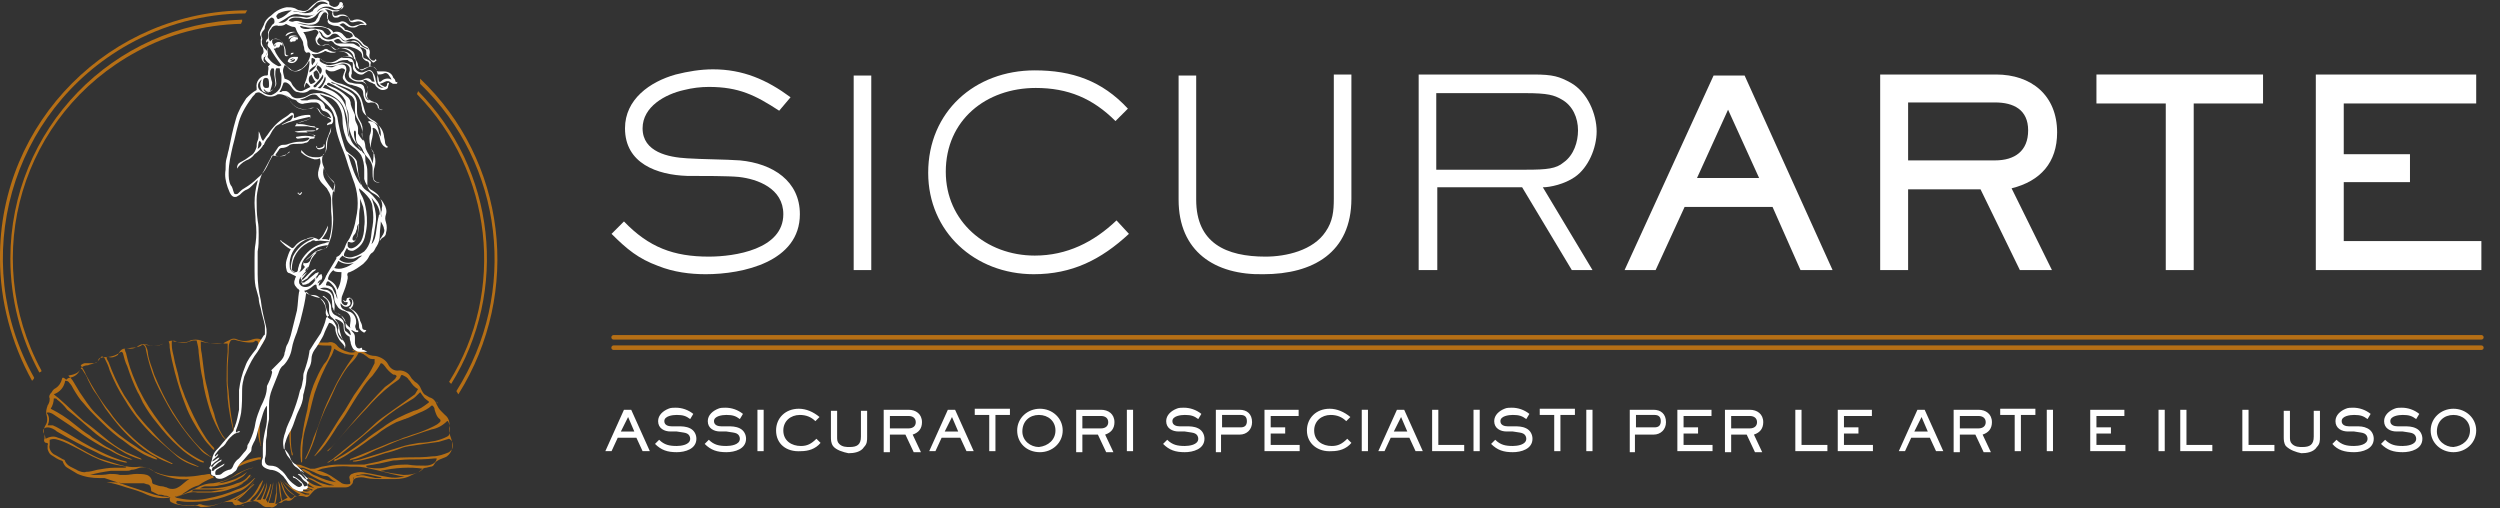 <?xml version="1.0" encoding="UTF-8"?> <svg xmlns="http://www.w3.org/2000/svg" xmlns:xlink="http://www.w3.org/1999/xlink" version="1.1" id="Layer_1" x="0px" y="0px" viewBox="0 0 241.6 49.1" style="enable-background:new 0 0 241.6 49.1;" xml:space="preserve"><rect x="0" y="0" width="241.6" height="49.1" fill="#333333" stroke="none"/> <style type="text/css"> .st0{fill:#B66F15;} .st1{fill:#FFFFFF;} .st2{fill:none;stroke:#B66F15;stroke-width:0.438;stroke-linecap:round;stroke-miterlimit:10;} .st3{enable-background:new ;} </style> <g id="Layer_2_00000144327660420734934700000007811487617867405733_"> <g id="Layer_1-2"> <path class="st0" d="M42.3,39L42.3,39c-0.1-0.1-0.1-0.2-0.2-0.2l0,0C42.2,38.8,42.3,38.9,42.3,39z"></path> <path class="st0" d="M33.8,4.2L33.8,4.2z"></path> <path class="st0" d="M23,48.9L23,48.9z"></path> <path class="st0" d="M27.2,48.7L27.2,48.7z"></path> <path class="st0" d="M40.6,7.6v0.3c0,0.1,0,0.1,0,0.2c8.1,7.8,9.5,20.2,3.5,29.7c0.1,0.1,0.1,0.2,0.2,0.3 C50.5,28.2,48.9,15.5,40.6,7.6L40.6,7.6z"></path> <path class="st0" d="M28,48.5h-0.1H28z"></path> <path class="st0" d="M29.7,48.1L29.7,48.1z"></path> <path class="st0" d="M33.4,4.2c0,0-0.1,0-0.2,0C33.3,4.2,33.4,4.2,33.4,4.2L33.4,4.2z"></path> <path class="st0" d="M1,25c0,3.9,1,7.7,2.8,11L4,35.9c0,0,0-0.1,0-0.1C-2,24.7,2.1,11,13.2,5c3.1-1.7,6.5-2.6,10.1-2.7 c0-0.1,0.1-0.2,0.1-0.2V1.9C10.9,2.3,1,12.5,1,25z"></path> <path class="st0" d="M27,48.8L27,48.8L27,48.8L27,48.8L27,48.8z"></path> <path class="st0" d="M3.3,36.5C-3.1,25.1,1,10.7,12.4,4.3c3.4-1.9,7.3-3,11.3-3c0.1-0.1,0.1-0.2,0.2-0.3C10.7,1-0.1,11.8,0,25 c0,4.1,1.1,8.2,3.1,11.8C3.2,36.7,3.3,36.6,3.3,36.5z"></path> <path class="st0" d="M34.3,46.5c0,0,0,0.1,0,0.1c0,0,0,0.1,0,0.1l0,0c0,0,0-0.1,0-0.1C34.3,46.6,34.3,46.5,34.3,46.5z"></path> <path class="st0" d="M33.3,2.9h0.1c0.1,0,0.2,0.1,0.3,0.1c-0.1,0-0.2-0.1-0.3-0.1H33.3z"></path> <path class="st0" d="M23.9,48.7L23.9,48.7l-0.3,0.1c-0.1,0-0.2,0.1-0.3,0.1c0.1,0,0.2,0,0.3-0.1L23.9,48.7z"></path> <path class="st0" d="M40.4,8.8c0,0.1-0.1,0.2-0.1,0.3c7.3,7.5,8.6,19,3.1,27.8l0.2,0.2C49.2,28.1,47.9,16.4,40.4,8.8z"></path> <path class="st0" d="M22.8,45c-0.1,0.2,0,0.2-0.5,0.5l0,0c0.5-0.3,1.1-0.6,1.7-0.8c0.3-0.1,0.7-0.2,1-0.3c0.1,0,0.1,0,0.2,0 c0-0.1,0-0.2,0.1-0.3c0,0.1-0.1,0.1-0.3,0.1c-0.6,0.1-1.1,0.2-1.6,0.5C23.2,44.9,23,44.9,22.8,45"></path> <path class="st0" d="M24.9,41.2c0,0.7,0.1,1.3,0.3,1.9c0.1,0,0-0.1,0-0.1c-0.1-0.7-0.1-1.4-0.1-2.1c0-0.4,0-0.7,0.1-1.1l0,0 C25.1,40.3,24.8,41.3,24.9,41.2z"></path> <path class="st0" d="M24.6,46.4c-0.4,0.7-1,1.3-1.7,1.8c-0.1,0-0.1,0.1-0.1,0.2C23.6,47.9,24.2,47.2,24.6,46.4L24.6,46.4 L24.6,46.4z"></path> <path class="st0" d="M28,41.3c-0.1,0.9,0,1.8,0.2,2.7h0.1c0-0.1,0-0.2-0.1-0.4c-0.1-0.6-0.1-1.2-0.1-1.8c0-0.5,0.1-1.1,0.2-1.6 c0,0,0,0,0,0C28.2,40.6,28.1,40.9,28,41.3L28,41.3z M7.4,45.4l-0.6-0.3c-0.2-0.1-0.4-0.3-0.5-0.5c0-0.1-0.1-0.2-0.2-0.2L5.4,44 l-0.2-0.1c-0.3-0.2-0.5-0.6-0.4-0.9c0-0.2,0-0.3,0-0.5c0.3-0.1,0.5-0.1,0.8,0c0.7,0.2,1.4,0.6,2,0.9c0.9,0.5,1.8,1,2.8,1.3 c0.6,0.2,1.2,0.3,1.8,0.4c0,0.1-0.1,0.1-0.2,0.1c-0.3,0-0.6,0-0.9,0c-0.6,0-1.1,0.1-1.7,0.2c-0.4,0.1-0.7,0.2-1.1,0.2 C8.2,45.7,7.7,45.6,7.4,45.4z M9.2,45.9c-0.2,0-0.3,0-0.5,0c0.7-0.2,1.3-0.3,2-0.4c0.5,0,1,0,1.5,0c0.2,0,0.3,0,0.5-0.1 c0.3,0,0.5-0.1,0.8-0.2c0.4-0.1,0.9,0,1.3,0.3c0.2,0.2,0.5,0.3,0.8,0.4c0.9,0.3,1.8,0.5,2.7,0.4l0,0c-0.4,0.2-0.7,0.6-1.1,0.8 c-0.3,0.2-0.8,0.2-1.1,0C16,47.1,15.8,47,15.7,47c-0.3,0-0.5-0.1-0.8-0.2c-0.1,0-0.2-0.1-0.2-0.2c0-0.3-0.2-0.6-0.5-0.7 c-0.3-0.1-0.7-0.1-1-0.1c-0.4,0-0.7,0.1-1.1,0.1c-0.2,0-0.3,0-0.5,0c-0.3-0.1-0.7-0.1-1-0.1C10.1,45.9,9.7,45.9,9.2,45.9z M29,47.2c0.3,0.1,0.7,0.2,1,0.2C29.6,47.6,29.3,47.5,29,47.2z M30.1,47.4c-0.1-0.1-0.2-0.1-0.3-0.1c-0.2,0-0.4-0.1-0.5-0.2 c0.3,0,0.6,0.1,0.9,0.2C30.2,47.4,30.2,47.4,30.1,47.4L30.1,47.4z M29.8,47c-0.1,0-0.1-0.1-0.1-0.3c0.2,0.2,0.5,0.3,0.7,0.5 C30.2,47.1,30,47.1,29.8,47L29.8,47z M29,45.2c0.1,0,0.2,0,0.3,0c0.3,0.1,0.7,0.3,1,0.4c0.4,0.2,0.8,0.4,1.2,0.4 c0.2,0,0.3,0.1,0.4,0.2c0.2,0.2,0.4,0.3,0.6,0.4c-0.7-0.1-1.3-0.3-1.9-0.6c-0.3-0.1-0.5-0.2-0.7-0.4c-0.2-0.1-0.4-0.2-0.6-0.3 C29.2,45.4,29.1,45.4,29,45.2c0.1,0.2,0.3,0.3,0.3,0.3l0,0l0,0c0.9,0.6,1.9,1.1,3,1.4c-0.2,0-0.4,0-0.5,0 c-0.4-0.1-0.8-0.2-1.2-0.4c-0.3-0.2-0.6-0.3-0.9-0.4l0.1,0.1c0,0,0.1,0.1,0.1,0.1c0.5,0.2,0.9,0.5,1.3,0.7c-0.5,0-0.9-0.1-1.3-0.4 c0,0,0,0-0.1-0.1s-0.1,0.1-0.1,0.1s0,0.3,0,0.4c-0.1,0.1-0.2,0.1-0.4,0.1c0,0.1-0.1,0.1-0.2,0.2c-0.1,0-0.3,0-0.4-0.1l0.3,0.2 c0.3,0.2,0.6,0.3,0.9,0.3c0,0.1,0,0.1-0.1,0.1c0,0,0,0,0,0c-0.1,0-0.2,0-0.3,0c-0.7-0.3-1.4-0.7-2-1.2l-0.3-0.3l0,0 c0.5,0.6,1.1,1.1,1.8,1.5c-0.2,0.2-0.4,0.2-0.6,0c-0.4-0.3-0.8-0.7-1.1-1.2c0,0-0.1-0.1-0.1-0.2c0.2,0.6,0.7,1.2,1.3,1.5l-0.2,0.2 c-0.1,0.1-0.2,0.1-0.3,0c-0.3-0.3-0.5-0.6-0.6-1c-0.1-0.2-0.2-0.5-0.3-0.7c0.1,0.6,0.3,1.2,0.7,1.7c-0.2,0.1-0.4,0.2-0.5,0.3 c0-0.1-0.1-0.2-0.1-0.3c0-0.3-0.1-0.6-0.1-0.9c0-0.3-0.1-0.5-0.2-0.7c0.1,0.7,0.1,1.3,0.3,1.9c-0.2,0.1-0.3,0.3-0.6,0.3 c0.2-0.7,0.2-1.4,0.1-2.1c0,0.3,0,0.7,0,1c-0.1,0.3-0.1,0.7-0.2,1h-0.5c0,0,0-0.1,0-0.1c0.2-0.5,0.3-1.1,0.4-1.6 c0-0.1,0-0.2,0-0.3c-0.1,0.7-0.3,1.3-0.5,2l-0.2-0.3c0.3-0.5,0.4-1,0.5-1.5c-0.1,0-0.1,0-0.1,0.1c-0.1,0.4-0.3,0.8-0.4,1.2 c-0.1,0.2-0.1,0.2-0.3,0.1c0.1-0.3,0.2-0.5,0.3-0.8c0.1-0.3,0.1-0.6,0.1-0.8c-0.1,0.6-0.3,1.1-0.6,1.7h-0.4c0.4-0.5,0.7-1,0.8-1.6 h0l-0.2,0.4c-0.2,0.4-0.4,0.8-0.8,1.2c-0.1,0.1-0.3,0.2-0.5,0.2c0.1-0.1,0.2-0.3,0.3-0.4c0.5-0.4,0.8-1,1-1.6c0,0,0-0.1,0-0.1 c-0.1,0.1-0.2,0.3-0.3,0.4c-0.3,0.6-0.6,1.1-1.1,1.5c-0.1,0.1-0.2,0.2-0.3,0.2c-0.1,0.1-0.3,0.1-0.5,0c0,0,0,0,0,0 c-0.1-0.1-0.2-0.2-0.6-0.2c0.8-0.4,1.4-0.9,2-1.5c-0.1,0-0.2,0-0.2,0.1c-0.2,0.2-0.4,0.4-0.7,0.6c-0.6,0.4-1.3,0.8-2,1 c-0.3,0.1-0.6,0.2-1,0.3c-0.3,0.1-0.7,0.1-1.1,0c-0.2-0.1-0.4-0.1-0.5,0c-0.6,0.1-1.3,0.1-1.9-0.1c-0.2-0.1-0.2-0.1-0.1-0.3 c0.3,0,0.6,0.1,1,0.1c0.8,0,1.6,0,2.4-0.2c0.8-0.1,1.5-0.4,2.3-0.7c0.7-0.2,1.2-0.6,1.7-1.2c0.1-0.1,0.1-0.2,0.2-0.2h-0.1 c-0.5,0.5-1,0.9-1.7,1.1c-0.9,0.4-1.9,0.7-3,0.9c-1,0.2-2,0.1-2.9-0.1c0,0-0.1,0-0.1-0.1c0.3-0.1,0.6-0.1,0.8-0.2 c0.5-0.2,0.9-0.3,1.4-0.2c0.4,0,0.8,0,1.1,0c0.8,0,1.5-0.1,2.2-0.4c0.4-0.1,0.9-0.3,1.2-0.6c0.3-0.2,0.5-0.4,0.8-0.6 c0,0,0,0,0-0.1l0,0c0,0,0,0,0,0.1c-0.2,0.1-0.3,0.2-0.5,0.4c-0.4,0.3-0.8,0.5-1.2,0.6c-0.8,0.2-1.5,0.4-2.3,0.5 c-0.5,0-0.9,0-1.4,0h-0.5c0.1-0.1,0.2-0.2,0.3-0.2c0.2,0,0.4,0,0.7,0c0.5,0,1,0,1.5,0c0.7,0,1.4-0.2,2-0.4 c0.5-0.2,0.9-0.5,1.2-0.9c0,0,0,0,0-0.1s0,0-0.1,0c-0.3,0.4-0.7,0.7-1.2,0.8c-0.9,0.4-1.9,0.5-2.8,0.5h-0.8 c0.2-0.1,0.4-0.2,0.5-0.2c0.2,0,0.4,0,0.5,0c0.3,0,0.6,0,0.9-0.1c0.8-0.1,1.6-0.4,2.2-0.8c0.2-0.1,0.3-0.3,0.5-0.5 c-0.3,0.2-0.5,0.4-0.8,0.5c-0.3,0.2-0.7,0.3-1,0.4c-0.3,0.1-0.7,0.2-1,0.2c0.3-0.1,0.5-0.2,0.8-0.3c0.4-0.2,0.8-0.4,1.2-0.6 c0.4-0.3,0.9-0.5,1.4-0.6c0,0,0,0,0,0c-0.2,0-0.4,0.1-0.5,0.1c-0.5,0.2-1,0.4-1.4,0.7c-0.6,0.4-1.3,0.6-2,0.7 c-0.6,0-1.2,0.2-1.7,0.5c-0.5,0.2-1,0.5-1.5,0.7c-0.3,0.1-0.7,0.2-1.1,0.2c-0.7,0.1-1.4,0-2.1-0.3c-0.6-0.3-1.3-0.5-2-0.7 c-0.6-0.2-1.2-0.4-1.9-0.5c0,0,0,0-0.1,0s0.3,0,0.4,0c0.4,0,0.8,0,1.2,0.1c0.3,0,0.7,0,1,0c0.4,0,0.7,0,1.1,0l0.3,0.1 c0.3,0,0.4,0.3,0.4,0.5c0,0.1,0,0.2,0.1,0.2c0.2,0.1,0.4,0.2,0.6,0.3c0.2,0,0.4,0,0.6,0.1c0.1,0,0.3,0,0.4,0.1 c0.3,0.2,0.7,0.1,1.1-0.1c0.2-0.1,0.4-0.3,0.6-0.4c0.4-0.3,0.8-0.5,1.2-0.6c0.4-0.3,0.8-0.5,1.3-0.7c0.1,0,0.1,0,0.2,0 c-0.1,0-0.1-0.2-0.1-0.2c-0.1,0-0.2,0-0.3-0.2l0,0c-0.3,0-0.5,0.1-0.8,0.1c-1,0.2-1.9,0.2-2.9,0.1c-0.4,0-0.7-0.1-1.1-0.2 c-0.3-0.1-0.6-0.2-0.9-0.4c-0.3-0.2-0.7-0.3-1.1-0.3c-0.7,0.1-1.3,0-2-0.2c-0.6-0.2-1.3-0.4-1.9-0.6c-0.7-0.3-1.4-0.7-2.1-1.1 c-0.6-0.4-1.2-0.7-1.9-0.9c-0.4-0.2-0.8-0.1-1.2,0.1c0-0.2-0.1-0.4-0.2-0.6c-0.1-0.3,0.1-0.5,0.4-0.5c0.3,0,0.7,0.2,0.9,0.4 c1.2,0.7,2.5,1.4,3.8,2c0.9,0.5,1.9,0.8,2.8,1h0.1h0.1c0,0-0.1-0.1-0.1-0.1c-0.9-0.2-1.8-0.6-2.6-1c-1.1-0.5-2.2-1.2-3.2-1.8 c-0.4-0.2-0.8-0.5-1.3-0.7c-0.2,0-0.3,0-0.5,0c0.2-0.4,0.2-0.9-0.1-1.2c0.2-0.1,0.4,0,0.6,0.1l1.2,0.8c0.8,0.5,1.5,1.1,2.3,1.6 s1.3,0.8,2,1.1c0.5,0.3,0.9,0.5,1.4,0.7l0.6,0.2c0.1,0,0.1,0,0.2,0c-0.2-0.1-0.3-0.1-0.5-0.2c-0.5-0.2-1-0.4-1.4-0.7 c-0.4-0.2-0.8-0.4-1.2-0.7s-0.7-0.4-1-0.7c-0.5-0.3-1-0.7-1.5-1.1c-0.7-0.6-1.5-1.1-2.3-1.5H4.9c0.2-0.3,0.3-0.7,0.3-1 c0.1,0,0.3,0,0.3,0.1c0.4,0.3,0.7,0.6,1,1C7.4,40.3,8.2,41,9,41.7c0.8,0.7,1.7,1.2,2.6,1.8c0.6,0.4,1.3,0.7,2,0.9c0,0,0.1,0,0.1,0 s-0.1-0.1-0.1-0.1c-0.5-0.2-0.9-0.4-1.4-0.6c-0.8-0.4-1.5-0.9-2.2-1.5c-0.6-0.5-1.2-1-1.9-1.5c-0.8-0.7-1.5-1.4-2.3-2.1 c-0.2-0.2-0.4-0.3-0.6-0.5c0.6-0.2,1-0.7,1.1-1.3c0.1,0,0.3,0,0.4,0.2c0.2,0.2,0.3,0.4,0.4,0.6c0.3,0.5,0.6,1,1,1.4 c0.4,0.5,0.8,0.9,1.2,1.3c0.7,0.7,1.4,1.4,2.2,2c0.5,0.3,0.9,0.7,1.4,1s0.9,0.6,1.4,0.8c0.3,0.1,0.6,0.3,0.9,0.3 c0-0.1-0.1-0.1-0.2-0.2c-0.6-0.3-1.3-0.6-1.8-1c-0.8-0.5-1.5-1-2.2-1.6c-0.6-0.5-1.2-1.1-1.8-1.7s-1-1.3-1.5-2 c-0.2-0.3-0.4-0.7-0.6-1c-0.1-0.2-0.3-0.4-0.5-0.6c0.5-0.1,1-0.2,1.2-0.7c0.1,0.1,0.2,0.1,0.2,0.2c0.2,0.3,0.4,0.6,0.5,0.9 c0.2,0.4,0.4,0.8,0.6,1.1c0.4,0.5,0.7,1.1,1.1,1.7c0.8,1.1,1.6,2.1,2.6,3c0.7,0.6,1.4,1.2,2.2,1.6c0.5,0.3,1,0.5,1.5,0.7 c0,0,0.1,0.1,0.2,0c-0.4-0.2-0.8-0.4-1.2-0.6c-0.6-0.3-1.1-0.6-1.6-1c-0.7-0.5-1.3-1.1-1.9-1.7c-0.5-0.5-1-1.1-1.4-1.7 c-0.9-1.1-1.6-2.3-2.3-3.6c-0.1-0.3-0.3-0.6-0.5-0.9c0.1-0.1,0.3-0.2,0.4-0.2L9,35.1c0.3,0,0.5-0.2,0.7-0.5c0.1-0.2,0.2-0.2,0.4,0 c0.2,0.4,0.4,0.8,0.5,1.2c0.4,1,0.9,2,1.5,2.9c0.7,1.2,1.6,2.3,2.6,3.3c0.8,0.7,1.6,1.4,2.4,2.1c0.6,0.5,1.3,0.8,2,1 c0,0,0,0,0.1,0S19,45,19,45l-0.2-0.1c-0.8-0.3-1.5-0.7-2.2-1.3c-0.7-0.6-1.4-1.3-2-2c-0.5-0.5-1-1.1-1.4-1.6 c-0.4-0.6-0.8-1.2-1.2-1.8c-0.6-1-1.1-2.1-1.5-3.2c-0.1-0.2-0.2-0.3-0.2-0.5c0.5,0,1-0.2,1.4-0.5c0.1,0,0.2,0.1,0.2,0.2 c0.1,0.4,0.2,0.8,0.4,1.2c0.3,0.9,0.6,1.7,1,2.5c0.2,0.3,0.3,0.6,0.5,1c0.4,0.7,0.8,1.3,1.3,1.9c0.7,0.9,1.4,1.7,2.2,2.4 c0.5,0.5,1.1,0.9,1.8,1.3c0.2,0.1,0.4,0.2,0.6,0.2c0,0,0-0.1,0-0.1c-0.9-0.4-1.8-1-2.5-1.7c-0.9-0.9-1.6-1.8-2.3-2.8 c-0.7-1-1.3-2-1.8-3.2c-0.4-0.9-0.7-1.8-0.9-2.7c0-0.1-0.1-0.2-0.1-0.3c-0.1-0.2,0-0.2,0.1-0.2c0.2,0,0.4-0.1,0.6-0.1 c0.4,0,0.7-0.1,1-0.3c0.2,0.1,0.3,0.3,0.3,0.5c0.2,1,0.5,2,0.9,3c0.5,1.1,1.1,2.2,1.7,3.2c0.4,0.6,0.8,1.2,1.2,1.7 c0.5,0.7,1.1,1.3,1.6,1.9c0.3,0.3,0.6,0.4,0.9,0.6c0,0,0-0.1-0.1-0.1c-0.8-0.6-1.4-1.2-2-2c-0.6-0.7-1.1-1.5-1.6-2.3 c-0.7-1.1-1.3-2.4-1.8-3.6c-0.2-0.7-0.5-1.3-0.6-2c0-0.3-0.1-0.6-0.3-0.9c0.1-0.1,0.1,0,0.2,0c0.5,0.2,1.1,0.2,1.6-0.1l0.5-0.2 c0.1,0.2,0.1,0.4,0.1,0.6c0.1,0.8,0.3,1.6,0.5,2.4c0.3,1.1,0.6,2.1,1,3.1c0.4,1.1,1,2.1,1.6,3c0.2,0.3,0.4,0.6,0.7,0.9 c0.2,0.2,0.3,0.4,0.5,0.5c0-0.1,0-0.1,0-0.2c-0.4-0.4-0.7-0.8-1-1.3c-0.7-1.1-1.3-2.4-1.8-3.6c-0.2-0.6-0.5-1.2-0.6-1.8 s-0.4-1.4-0.5-2.1c-0.1-0.4-0.2-0.8-0.2-1.2c0-0.1,0-0.2,0-0.3c0.1-0.1,0.3-0.1,0.4,0c0.4,0.2,0.9,0.2,1.3,0 c0.1,0,0.3-0.1,0.4-0.1c0.1,0,0.2,0,0.3,0c0.1,0.4,0.2,0.8,0.2,1.2c0.1,0.9,0.2,1.8,0.4,2.6c0.1,1,0.4,2,0.7,3 c0.3,0.9,0.7,1.7,1.2,2.5c0.1,0.1,0.2,0.2,0.3,0.3c0.1,0,0.1,0.1,0.1,0.2l0.1-0.1c-0.4-0.3-0.6-0.7-0.8-1.1 c-0.2-0.5-0.4-1-0.5-1.5c-0.2-0.6-0.4-1.1-0.5-1.7s-0.3-1.2-0.4-1.8s-0.2-1.6-0.3-2.3c-0.1-0.4-0.1-0.8-0.1-1.2 c0.4,0.1,0.8,0.2,1.3,0.2c0.4,0,0.9,0,1.3,0c0,0.3,0,0.6,0,0.8c-0.1,0.9-0.1,1.9-0.1,2.8c0,0.5,0.1,1.1,0.1,1.7 c0.1,1.1,0.3,2.2,0.6,3.3c0,0.1,0,0.1,0,0.2c0-0.1,0.1-0.1,0.1-0.2l0,0c-0.1-0.2-0.2-0.5-0.2-0.7c-0.2-1-0.3-2-0.4-3.1 c0-0.3-0.1-0.7-0.1-1c0-0.5,0-1,0-1.5s0.1-1.2,0.1-1.8c0-0.2,0-0.4,0.1-0.6c0-0.1,0.1-0.1,0.1-0.2c0.2-0.1,0.4-0.1,0.6,0 c0.4,0.1,0.8,0.2,1.2,0.2c0.2,0,0.4,0,0.5-0.1c0.1-0.1,0.1-0.1,0.3,0c0.1,0.3,0.1,0.6,0,0.9l0,0l0,0l0.2-0.3v-0.4 c0.1,0,0.1,0,0.2,0.1c0.1-0.1,0.1-0.2,0.2-0.3c-0.1,0-0.2-0.1-0.3-0.2c-0.2-0.1-0.5-0.1-0.8,0c-0.5,0.2-1,0.2-1.5,0 c-0.2-0.1-0.4-0.1-0.6,0c-0.2,0.1-0.4,0.2-0.6,0.3c-0.1,0.1-0.1,0.1-0.2,0.1c-0.7,0.1-1.4,0-2.1-0.3c-0.3-0.1-0.7-0.1-1,0 c-0.3,0.2-0.6,0.2-1,0.2l-0.6-0.1c-0.1-0.1-0.3-0.1-0.5,0l-0.5,0.2c-0.4,0.2-0.9,0.3-1.3,0.2c-0.2,0-0.4-0.1-0.5-0.1 c-0.2-0.1-0.4,0-0.6,0.1c-0.2,0.2-0.5,0.3-0.8,0.3h-0.6c-0.2,0-0.4,0.2-0.5,0.4c0,0.1-0.1,0.1-0.1,0.2c-0.3,0.2-0.6,0.3-0.9,0.2 c-0.3,0-0.5,0-0.8,0.1c-0.1,0-0.2,0.1-0.2,0.2c-0.1,0.2-0.2,0.3-0.4,0.3c-0.2,0.1-0.4,0.1-0.6,0.2c-0.4,0-0.7,0.2-0.8,0.5 c-0.2,0.4-0.5,0.6-0.9,0.7c-0.2,0-0.3,0.1-0.4,0.2C6.1,36.4,6,36.5,6,36.6c-0.1,0.4-0.3,0.7-0.6,0.9c-0.2,0.1-0.3,0.2-0.4,0.4 c-0.2,0.2-0.3,0.4-0.2,0.6c0,0.2,0,0.3-0.1,0.5c0,0.1-0.1,0.1-0.1,0.2c-0.1,0.3-0.2,0.6-0.1,0.9c0.1,0.3,0.1,0.7-0.1,1 c-0.2,0.3-0.2,0.7-0.1,1c0,0.1,0,0.2,0,0.3c-0.1,0.2,0,0.4,0.2,0.4c0,0,0,0,0,0c0.1,0,0.2,0.1,0.1,0.2c0,0.1,0,0.3,0,0.4 C4.7,43.7,4.8,43.9,5,44c0.3,0.2,0.6,0.4,0.9,0.5c0.1,0,0.2,0.1,0.2,0.2c0.1,0.2,0.2,0.4,0.4,0.5c0.3,0.2,0.7,0.4,1,0.6 c0.7,0.3,1.4,0.4,2.1,0.4c0.2,0,0.3,0,0.5,0c0.3,0.1,0.6,0.2,0.9,0.3c0.7,0.2,1.4,0.5,2.1,0.7l1.8,0.6c0.4,0.1,0.7,0.2,1.1,0.2 c0.2,0,0.3,0,0.4,0.1c0,0.3,0,0.4,0.3,0.5c0.4,0.2,0.8,0.2,1.3,0.3c0.2,0,0.5,0,0.7,0c0.2-0.1,0.5,0,0.7,0.1c0.1,0,0.1,0,0.2,0 c0.5,0,1-0.1,1.5-0.3c0.4-0.2,0.8-0.2,1.2-0.2c0.1,0,0.2,0,0.2,0.1c0.1,0.2,0.3,0.3,0.4,0.2c0.2,0,0.4,0,0.5-0.1l0.6-0.2 c0.3-0.1,0.6-0.1,0.9,0c0.1,0.1,0.3,0.2,0.4,0.3c0.1,0.1,0.3,0.2,0.4,0.2c0.1,0,0.3,0,0.4,0c0.2,0.1,0.4,0,0.5-0.1 c0.1,0,0.1-0.1,0.2-0.2s0.1-0.1,0.2-0.1s0.2,0,0.3-0.1c0.1-0.1,0.3-0.2,0.5-0.1c0.2,0,0.3,0,0.5-0.2c0.1-0.1,0.1-0.1,0.2-0.2 c0.3-0.1,0.7-0.1,1,0c0.1,0.1,0.3,0,0.4-0.1c0.2-0.2,0.4-0.5,0.6-0.6c0.1,0,0.1-0.1,0.2-0.1s0.4-0.1,0.6-0.1c0.7,0,1.4,0,2.1,0 c0.2,0,0.4-0.1,0.5-0.2c0.1-0.1,0.2-0.2,0.2-0.3c0-0.2,0.1-0.3,0.3-0.4c0.3-0.1,0.7-0.1,1,0c0.5,0.1,1.1,0.1,1.6,0.1 c0.4,0,0.7,0,1.1,0c0.6,0,1.2-0.1,1.7-0.4c0.2-0.1,0.5-0.2,0.7-0.3c0.1,0,0.1,0,0.1-0.1c0.2-0.2,0.4-0.3,0.6-0.3l0.4-0.1 c0.2,0,0.3-0.1,0.4-0.3c0.1-0.2,0.3-0.3,0.5-0.4l0.5-0.2c0.3-0.1,0.5-0.4,0.6-0.6c0.2-0.5,0.1-1-0.1-1.5c-0.1-0.2-0.1-0.5-0.1-0.7 c0.1-0.5,0-1-0.4-1.3l-0.4-0.4c-0.2-0.2-0.3-0.4-0.4-0.6c-0.1-0.3-0.3-0.6-0.7-0.7c-0.2-0.1-0.3-0.2-0.5-0.3 c-0.2-0.2-0.3-0.5-0.4-0.7c-0.1-0.2-0.3-0.4-0.5-0.5c-0.1-0.1-0.2-0.2-0.3-0.3l-0.2-0.3c-0.2-0.3-0.6-0.5-1-0.5 c-0.5,0.1-0.9-0.2-1.1-0.6c-0.2-0.4-0.7-0.7-1.2-0.8c-0.4,0-0.7-0.1-1-0.3c-0.2-0.2-0.5-0.3-0.8-0.4l0,0c0.2,0,0.4,0.1,0.5,0.2 h-0.5c-0.3,0-0.3,0-0.2,0c-0.2-0.1-0.3-0.1-0.2,0L34.4,34c-0.3,0.1-0.6,0.1-0.8,0c-0.4-0.1-0.8-0.3-1.1-0.7 c-0.2-0.2-0.5-0.3-0.8-0.2c-0.1,0-0.2,0-0.4,0c-0.2,0-0.4,0-0.7,0l0,0l-0.1,0.2c0.5,0.1,1,0.1,1.5,0.1c0.1,0.2,0,0.5-0.1,0.7 c-0.1,0.4-0.3,0.8-0.6,1.1c-0.4,0.6-0.7,1.3-1,2c-0.3,0.8-0.5,1.6-0.6,2.4c-0.2,0.8-0.4,1.7-0.5,2.6c-0.2,0.8-0.2,1.7-0.1,2.5 c0.1,0,0.1-0.1,0.1-0.2s0-0.4,0-0.5c0-1,0.1-2,0.4-2.9c0.3-1,0.5-2.1,0.8-3.1c0.4-1.2,0.9-2.3,1.5-3.4c0.2-0.3,0.3-0.6,0.4-0.9 c0.6,0.4,1.2,0.6,1.9,0.6c0,0.1-0.1,0.2-0.1,0.2c-0.7,1-1.4,2.1-1.9,3.2c-0.4,0.8-0.8,1.6-1.1,2.5s-0.5,1.4-0.8,2.1 c-0.2,0.7-0.5,1.4-0.8,2c0,0,0,0.1,0,0.1s0.1-0.1,0.1-0.1c0.4-0.8,0.8-1.7,1-2.6c0.2-0.7,0.5-1.4,0.8-2.1c0.3-0.6,0.6-1.2,0.9-1.9 c0.2-0.5,0.5-1,0.8-1.5c0.3-0.5,0.6-0.9,1-1.3c0.2-0.2,0.4-0.5,0.5-0.7c0-0.1,0.1-0.1,0.2-0.1c0.1,0,0.2,0.1,0.3,0.1 c0.1,0.1,0.3,0.2,0.4,0.3c0.2,0.2,0.4,0.2,0.6,0.2h0.1c0,0.1,0,0.3,0,0.4c-0.2,0.4-0.4,0.8-0.6,1.1c-0.5,0.7-0.9,1.3-1.4,2 c-0.3,0.5-0.6,1-0.9,1.5c-0.7,1-1.3,2.1-2,3.1c-0.3,0.4-0.5,0.7-0.8,1.1c-0.1,0.1-0.1,0.1-0.1,0.2l0.6-0.6 c0.6-0.7,1.1-1.5,1.6-2.3c0.3-0.4,0.6-0.8,0.9-1.3c0.5-0.8,0.9-1.5,1.4-2.2c0.3-0.5,0.7-1,1.1-1.4c0.3-0.4,0.6-0.8,0.8-1.2v0 c0.2,0,0.3,0.2,0.4,0.3c0.2,0.3,0.5,0.6,0.8,0.8c0.1,0,0.2,0,0.3,0.1s-0.1,0.2-0.1,0.3c-0.3,0.3-0.7,0.6-1,0.8 c-0.8,0.8-1.6,1.7-2.4,2.6c-0.8,0.9-1.5,1.8-2.3,2.7c-0.2,0.2-0.4,0.5-0.7,0.7l-0.2,0.2c0.1,0,0.1,0,0.2-0.1 c0.7-0.8,1.4-1.6,2.1-2.4c0.5-0.5,1-1.1,1.5-1.6c0.7-0.8,1.5-1.6,2.4-2.3l0.7-0.5c0.1-0.1,0.2-0.2,0.2-0.3 c0.1-0.2,0.1-0.2,0.3-0.1c0.2,0.1,0.4,0.2,0.5,0.4l0.1,0.1c0.2,0.3,0.4,0.6,0.8,0.8c-0.1,0.2-0.2,0.3-0.3,0.5 c-0.4,0.3-0.7,0.5-1.1,0.8c-0.7,0.5-1.4,1-2.1,1.5s-1.5,1.4-2.3,2s-1.6,1.3-2.5,2c-0.2,0.1-0.3,0.2-0.5,0.3c0.1,0,0.2,0,0.3-0.1 c0.7-0.4,1.3-0.9,1.9-1.4c1-0.8,2-1.7,3-2.5c0.9-0.8,2-1.5,3-2.1c0.2-0.1,0.4-0.3,0.6-0.5c0.1-0.1,0.1-0.1,0.2-0.2 c0.1,0.1,0.2,0.3,0.3,0.4c0.1,0.2,0.3,0.3,0.4,0.4c0.2,0.1,0.2,0.2,0,0.3c-0.4,0.3-0.8,0.6-1.3,0.7c-1,0.4-2.1,0.9-3,1.6 c-0.6,0.4-1.2,0.8-1.8,1.3c-0.8,0.6-1.7,1.2-2.6,1.7c-0.1,0.1-0.3,0-0.3,0.2s0.1,0,0.2,0c0.5-0.2,1-0.5,1.4-0.8 c0.9-0.5,1.7-1.2,2.5-1.7c0.6-0.5,1.3-0.9,1.9-1.2c0.3-0.1,0.5-0.2,0.8-0.3c0.1,0,0.2-0.1,0.3-0.1c0.4-0.2,0.7-0.3,1.1-0.5 c0.5-0.2,0.9-0.4,1.2-0.7h0.1c0.1,0.1,0.2,0.2,0.2,0.4c0.1,0.3,0.2,0.7,0.5,0.9c0.1,0.1,0.1,0.2,0,0.3c0,0,0,0,0,0 c-0.2,0.2-0.4,0.3-0.6,0.4c-0.6,0.3-1.1,0.5-1.7,0.7c-0.4,0.1-0.8,0.3-1.2,0.4c-0.6,0.3-1.2,0.4-1.8,0.7L35,43.9l-1,0.4 c-0.1,0-0.2,0.1-0.2,0.2c0.2-0.1,0.4-0.1,0.7-0.2c0.6-0.2,1.2-0.5,1.8-0.8c0.8-0.3,1.6-0.7,2.4-1c1-0.3,2-0.7,3-1 c0.6-0.1,1.1-0.4,1.5-0.8h0.1c0.2,0.4,0.2,0.9,0.1,1.3c0,0.1-0.2,0.2-0.2,0.2c-0.4,0.2-0.7,0.3-1.1,0.4c-0.5,0.1-1.1,0.2-1.6,0.2 c-0.6,0.1-1.2,0.2-1.8,0.4c-1.3,0.4-2.6,0.8-3.9,1.2l-0.5,0.1c-0.1,0-0.2,0-0.2,0.1c0.1,0,0.2,0,0.3,0c0.6-0.1,1.3-0.3,1.9-0.5 l0.9-0.3c0.5-0.1,1.1-0.3,1.6-0.5s1-0.2,1.5-0.3c0.7-0.1,1.4-0.2,2.1-0.3c0.3-0.1,0.7-0.2,1-0.3c0.4,0.2,0.5,0.8,0.2,1.1 c0,0,0,0,0,0c-0.1,0.1-0.1,0.1-0.2,0.2c-0.5,0.2-1,0.4-1.6,0.4c-0.8,0.1-1.6,0.1-2.4,0.1c-1,0-1.9,0.1-2.8,0.4 c-0.5,0.1-0.9,0.2-1.4,0.3c-0.1,0-0.3,0-0.4,0c-0.5,0-1.1,0-1.6,0h-0.6c-0.5,0-1,0.1-1.5,0.2l-0.7,0.2c-0.1,0-0.3,0-0.4,0L29.2,45 c-0.2-0.1-0.3-0.1-0.5-0.1c-0.1,0-0.1,0-0.2,0L29,45.2L29,45.2z M36.3,46.2L35.4,46c-0.3-0.1-0.6-0.1-0.9,0 c-0.2,0-0.4,0.1-0.3,0.4c-0.1-0.1-0.1-0.2,0-0.3c0.2-0.1,0.3-0.2,0.5-0.2c0.4-0.1,0.7-0.1,1.1,0l0.9,0.2c0.1,0,0.1,0,0.2,0.1 C36.7,46.2,36.5,46.2,36.3,46.2L36.3,46.2z M37.5,46.1c-0.7-0.1-1.4-0.3-2.1-0.4c-0.4-0.1-0.7-0.1-1.1,0c-0.1,0-0.2,0.1-0.3,0.1 c-0.2,0.1-0.3,0.3-0.2,0.5c0,0,0,0.1,0,0.1c0.1,0.3,0.1,0.4-0.2,0.4c-0.2,0-0.5,0-0.7-0.2l-0.6-0.4c-0.4-0.3-1-0.6-1.5-0.7 c0,0-0.1,0-0.1,0h-0.1c0.2-0.1,0.3-0.1,0.5-0.2c0.9-0.2,1.9-0.3,2.8-0.2h0.6c0.4,0,0.9,0.1,1.3,0.2c1,0.2,1.9,0.5,2.9,0.7h0.4 C38.5,46.2,38,46.2,37.5,46.1L37.5,46.1z M40.8,45.4c-0.5,0.4-1.2,0.5-1.8,0.5c-0.7-0.1-1.5-0.2-2.2-0.4c1.4-0.3,2.8-0.4,4.1-0.2 C40.9,45.3,40.9,45.3,40.8,45.4L40.8,45.4z M41.1,45c-0.6,0-1.1,0-1.7-0.1c-0.6,0-1.3,0-1.9,0.2c-0.6,0.2-1.2,0.2-1.8,0.1 c-0.1,0-0.2,0-0.3-0.1c0,0,0-0.1,0-0.1c0.9-0.1,1.7-0.3,2.6-0.5c0.5,0,1-0.1,1.5-0.1c0.8,0,1.7,0,2.5-0.1h0.2 C42.2,44.7,41.7,45,41.1,45L41.1,45z"></path> <path class="st0" d="M16.5,47.9L16.5,47.9C16.5,47.9,16.5,47.9,16.5,47.9z"></path> <path class="st1" d="M38.4,7.9c-0.1,0.1-0.2,0-0.2-0.1S38.1,7.6,38,7.5c-0.1-0.4-0.5-0.6-0.9-0.6h-0.5c-0.1,0-0.2,0-0.2-0.1 c-0.1-0.2-0.3-0.4-0.6-0.4c0-0.1,0-0.1,0-0.2c0.1-0.2,0-0.3-0.2-0.4c-0.1,0-0.1-0.1-0.2-0.1c-0.3-0.1-0.3-0.1-0.3-0.4 c0-0.2-0.1-0.5-0.3-0.7c0,0-0.1-0.1-0.1-0.1c0.2,0.1,0.4,0.1,0.5,0.2c0.2,0.1,0.2,0.2,0.2,0.4c0,0,0,0.1,0,0.2 C35.6,5.6,35.8,5.8,36,6c0.1,0.1,0.2,0,0.3-0.1c0.1,0,0.1-0.1,0-0.2c0,0,0,0,0,0c-0.1,0.2-0.2,0.2-0.4,0.1 c-0.1-0.1-0.2-0.2-0.2-0.3c0-0.1,0-0.1,0-0.2c0.1-0.3,0-0.6-0.2-0.8c0,0,0,0,0,0c-0.2-0.1-0.4-0.2-0.5-0.4 c-0.2-0.2-0.4-0.4-0.6-0.5c-0.1,0-0.1-0.1-0.2-0.2c-0.1-0.2-0.2-0.3-0.4-0.4c-0.1,0-0.2-0.1-0.3-0.1c-0.1,0-0.2,0-0.2-0.1 S33,2.5,32.8,2.4c0.3-0.2,0.4-0.2,0.6,0c0.1,0.1,0.2,0.1,0.3,0.2c0.3,0.1,0.7,0.1,0.9-0.1c0.2-0.1,0.4-0.1,0.6-0.1 c0.1,0,0.1,0.1,0.2,0s0,0,0-0.1c-0.2-0.3-0.7-0.5-1.1-0.4c-0.1,0-0.2,0.1-0.3,0.1c-0.1,0-0.2,0-0.2-0.1c-0.1-0.3-0.4-0.5-0.7-0.5 c-0.2,0-0.3,0-0.5,0.1c-0.3,0.1-0.4,0-0.4-0.3c0,0,0-0.1,0-0.1c0.1,0,0.3,0,0.4,0s0.4-0.2,0.5-0.5s0-0.3-0.1-0.4 c-0.1,0-0.2,0-0.2,0.1s-0.1,0.2-0.2,0.3c-0.2,0.1-0.4,0.1-0.5,0c-0.1,0-0.2-0.1-0.3-0.2C31.9,0.2,31.7,0,31.4,0 c-0.3,0-0.6,0-0.8,0.2c-0.3,0.2-0.5,0.4-0.7,0.6C29.7,1.1,29.3,1.1,29,1c-0.2,0-0.3-0.1-0.5-0.2c-0.3-0.1-0.5-0.1-0.8-0.1 c-0.6,0.1-1.1,0.4-1.5,0.8c-0.3,0.2-0.6,0.5-0.7,0.9c-0.1,0.2-0.2,0.4-0.3,0.6c-0.1,0.2-0.1,0.4,0,0.5c0,0.1,0.1,0.2,0,0.3 c0,0.1,0,0.3,0,0.4c0,0.2,0.1,0.3,0.2,0.4C25.5,5,25.5,5,25.4,5.2l-0.1,0.1c-0.1,0.3,0,0.6,0.3,0.8c0,0,0.1,0,0.1,0 c-0.2-0.1-0.3-0.3-0.2-0.5c0,0,0,0,0-0.1c0.1,0.3,0.3,0.5,0.6,0.7c-0.1,0.1-0.1,0.2-0.2,0.2C26,6.6,25.9,6.8,25.9,7 c0,0.3,0,0.3-0.3,0.3c-0.5,0.1-0.9,0.6-0.8,1.2c0,0,0,0,0,0c0,0.1,0,0.2,0,0.2c-0.4,0.2-0.7,0.5-1,0.8c-0.2,0.3-0.3,0.5-0.5,0.8 c-0.2,0.4-0.4,0.8-0.5,1.2c-0.3,1-0.5,2-0.7,3c-0.1,0.3-0.1,0.5-0.2,0.8s-0.1,0.7-0.1,1.1c-0.1,0.6,0,1.1,0.2,1.7 c0.1,0.2,0.1,0.3,0.2,0.5c0.2,0.4,0.4,0.5,0.7,0.4c0.1-0.1,0.2-0.1,0.3-0.2c0.2-0.2,0.4-0.4,0.7-0.5c0.2-0.1,0.3-0.2,0.5-0.4 l0.5-0.5c0,0,0,0.1,0,0.1c-0.2,0.7-0.3,1.4-0.3,2.1c0,0.6,0.1,1.2,0.1,1.8c0.1,0.7,0.1,1.4,0,2.1c-0.1,0.5-0.1,1-0.1,1.4 c0,0.4,0,0.9,0,1.3c0,0.5,0,1,0.1,1.5l0.3,1.1c0,0.3,0.1,0.7,0.2,1c0.1,0.6,0.3,1.1,0.4,1.7c0,0.2,0,0.5,0,0.7 c0,0.1,0,0.2-0.1,0.2c-0.2,0.3-0.4,0.6-0.6,1c-0.1,0.2-0.1,0.3-0.2,0.4c-0.4,0.5-0.8,1-1,1.6c-0.3,0.7-0.5,1.5-0.6,2.3 c0,0.4,0,0.7,0,1.1c0,0.3,0,0.5,0,0.8c-0.1,0.5-0.2,1.1-0.4,1.6c0,0.1-0.1,0.1-0.1,0.3c0,0.1-0.1,0.2-0.2,0.3 c-0.2,0.2-0.6,0.7-0.7,0.8c-0.2,0.2-0.4,0.5-0.6,0.7c-0.2,0.2-0.4,0.4-0.5,0.7c-0.1,0.2-0.1,0.5-0.2,0.7c0,0.1,0,0.3-0.1,0.4 c-0.1,0.1-0.1,0.2,0.1,0.3c0,0.1,0,0.2,0,0.4c0,0.1,0.2,0.2,0.3,0.2c0.1,0,0.1,0.1,0.2,0.2c0.2,0.1,0.5,0.1,0.7,0 c0.3-0.1,0.5-0.3,0.8-0.4c0.5-0.4,0.4-0.3,0.5-0.5c0.1-0.3,0.3-0.5,0.5-0.7c0.3-0.3,0.5-0.6,0.8-0.9c0.1-0.1,0.1-0.2,0.1-0.3 c0-0.2,0.1-0.4,0.2-0.6c0.2-0.3,0.3-0.7,0.4-1.1c0-0.1,0.4-1.3,0.5-1.7c0.1-0.3,0.2-0.6,0.4-0.8c0,0.1,0,0.3,0,0.4 c0,0.3,0,0.6,0,0.8c0,0.5-0.1,0.9-0.2,1.3c-0.1,0.5-0.2,1-0.2,1.6c0,0.1,0,0.2,0,0.4c0,0.2,0,0.4,0,0.5c-0.1,0.3-0.1,0.3-0.1,0.6 s0.4,0.5,0.8,0.6c0.3,0,0.6,0.1,0.9,0.3c0.2,0.2,0.4,0.3,0.5,0.5c0.2,0.2,0.3,0.5,0.5,0.7c0.1,0.1,0.2,0.2,0.3,0.3 c0.2,0.1,0.5,0.3,0.8,0.3c0.2,0,0.2-0.1,0.2-0.2c0.1,0,0.3,0,0.4-0.1c0.1-0.1,0-0.2,0-0.4c0.1,0,0.2-0.2,0.1-0.2 c-0.1-0.1-0.2-0.2-0.2-0.3c-0.1-0.1-0.1-0.2-0.2-0.3c0,0-0.2-0.2-0.3-0.4s-0.3-0.3-0.4-0.4c-0.2-0.1-0.4-0.3-0.5-0.6 c-0.1-0.1-0.2-0.3-0.3-0.4c-0.2-0.2-0.3-0.5-0.4-0.8c0-0.2,0-0.5,0.1-0.7c0.1-0.4,0.3-0.8,0.5-1.1c0.4-0.8,0.4-1.2,0.8-2 c0.2-0.4,0.4-0.9,0.4-1.4c0-0.1,0.1-0.3,0.1-0.4c0.1-0.4,0.2-0.8,0.2-1.2c0-0.4,0.1-0.8,0.3-1.1c0.1-0.2,0.2-0.5,0.2-0.8 c0-0.3,0.1-0.6,0.3-0.9c0.1-0.1,0.8-1.2,0.9-1.5s0.3-0.7,0.5-1.1c0.2,0,0.3,0.1,0.4,0.2c0.1,0.1,0.2,0.2,0.2,0.3 c0,0.3,0.1,0.6,0.2,0.8c0.1,0.2,0.2,0.4,0.4,0.6c0.1,0.1,0.2,0.2,0.3,0.4l0,0.2c0.1-0.2,0.1-0.4,0-0.6c-0.3-0.4-0.4-0.8-0.5-1.3 c0-0.4-0.2-0.7-0.4-0.9c0,0,0,0,0-0.1c0.3,0.1,0.5,0.2,0.7,0.4c0.1,0.1,0.1,0.2,0.1,0.3c0,0.4,0.1,0.8,0.5,1 c0.1,0,0.1,0.1,0.1,0.2c0,0.2,0.1,0.3,0.1,0.5c0.1,0.3,0.2,0.6,0.5,0.7h0l0.2,0.1c-0.1-0.1-0.1,0,0.2,0c-0.2,0-0.1,0,0.2,0h0.5 c-0.2-0.1-0.3-0.2-0.5-0.2c0-0.1,0-0.2-0.1-0.2c-0.1,0.1-0.3,0.1-0.4,0c0,0,0,0,0,0c-0.1-0.1-0.2-0.3-0.2-0.5v-0.4 c0-0.2,0-0.4-0.2-0.6c0,0-0.1-0.1-0.1-0.1c0,0-0.1-0.1,0-0.1c0.2,0.1,0.3,0.2,0.5,0.2s0.1-0.1,0.1-0.2c-0.1,0.1-0.2,0-0.2-0.1 c-0.1-0.2-0.1-0.3,0-0.5c0.1-0.5-0.2-1.1-0.7-1.2c-0.2,0-0.3-0.1-0.5-0.2c-0.2-0.1-0.3-0.3-0.3-0.6c0.1,0.1,0.1,0.1,0.2,0.2 c0.2,0.2,0.5,0.2,0.7,0c0,0,0,0,0,0c0.1-0.1,0.1-0.3,0-0.4c0-0.1-0.1-0.1-0.1-0.2c0.2-0.1,0.2-0.1,0.3,0.1c0.1,0.2,0,0.4-0.1,0.6 c-0.1,0.1-0.2,0.1-0.2,0.2l0.1,0c0.6,0.4,0.9,1.1,0.9,1.8c0,0.2,0.2,0.4,0.4,0.5c0.1,0.1,0.2,0,0.3-0.2c-0.3,0-0.4-0.1-0.4-0.3 c0-0.2-0.1-0.4-0.2-0.6c-0.1-0.5-0.4-0.9-0.8-1.1c0,0-0.1-0.1-0.1-0.1l0.1-0.1c0.2-0.2,0.2-0.6,0-0.8c-0.1-0.1-0.2-0.2-0.4-0.1 c-0.1,0-0.1,0.1-0.1,0.1c0,0.1,0,0.1-0.1,0.2s-0.1-0.1-0.2-0.1s0.1,0.2,0.1,0.2s0.2,0,0.3,0c0,0.2-0.1,0.3-0.2,0.3 c-0.2,0-0.4-0.2-0.4-0.4c0-0.2,0-0.4,0.1-0.6c0.2-0.5,0.4-1,0.5-1.6c0-0.1,0-0.1,0-0.2c-0.1-0.2,0-0.4,0.2-0.4 c0.5-0.2,0.9-0.5,1.3-0.8c0.2-0.2,0.4-0.4,0.5-0.6c0.1-0.2,0.2-0.4,0.4-0.5c0,0,0,0,0.1-0.1s0.2-0.4,0.3-0.5 c0.2-0.3,0.3-0.7,0.3-1.1c0-0.5,0.1-0.9,0.1-1.3c0.1,0.2,0.3,0.5,0.3,0.7c0.1,0.2,0,0.4-0.1,0.6c-0.1,0.1-0.1,0.2-0.2,0.3 c-0.1,0.1-0.1,0.2-0.1,0.3c0.1-0.2,0.2-0.3,0.4-0.4c0.1-0.1,0.2-0.2,0.2-0.4c0.1-0.3,0.1-0.7,0-1c-0.1-0.3-0.1-0.5,0-0.8 c0.1-0.3,0-0.7-0.2-1c-0.2-0.4-0.6-0.8-1-1c-0.4-0.2-0.6-0.5-0.6-0.9c0-0.3,0-0.7,0-1c0-0.3,0-0.6-0.1-0.9 c-0.1-0.2-0.1-0.4-0.1-0.6c0-0.2,0-0.4-0.2-0.5l-0.3-0.4c-0.4-0.5-0.6-1-0.6-1.6c0-0.1,0-0.1,0.1-0.2c0.1,0.1,0.1,0.2,0.1,0.4 c0,0.1,0,0.3,0,0.4c0,0.2,0.1,0.5,0.3,0.6c0.2,0.2,0.3,0.3,0.4,0.6c0.1,0.2,0.2,0.4,0.4,0.6c0.3,0.3,0.5,0.7,0.5,1.1v0.4 c0,0.2,0,0.5,0.1,0.7c0.1,0.2,0.4,0.3,0.6,0.2c0,0,0,0,0,0c-0.1,0-0.1,0-0.2,0c-0.2,0-0.4-0.2-0.4-0.4c0-0.1,0-0.2,0-0.2 c0-0.3,0-0.6,0.1-0.9c0.1-0.3,0.1-0.7,0-1c0-0.1,0-0.2-0.1-0.3c-0.3-0.4-0.3-0.8-0.2-1.2c0.1-0.4,0.2-0.8,0.1-1.2 c0.1-0.1,0.1,0,0.2,0c0.2,0.1,0.3,0.4,0.4,0.6c0.1,0.2,0.1,0.4,0.2,0.7c0.1,0.2,0.2,0.4,0.4,0.5c0.1,0.1,0.2,0.1,0.3,0 c-0.2-0.1-0.3-0.3-0.3-0.5c0-0.2-0.1-0.4-0.1-0.6c-0.1-0.6-0.5-1.1-1-1.3c-0.4-0.2-0.7-0.5-0.8-0.9L35,9.8c-0.1-0.4-0.3-0.7-0.6-1 C34,8.5,33.5,8.3,33,8.1c-0.6-0.1-1.1-0.4-1.4-0.9c-0.1-0.1-0.2-0.3-0.1-0.5c0.2,0.1,0.3,0.2,0.5,0.2c0.2,0,0.3,0,0.5-0.1L33,6.6 c0.1,0,0.2,0,0.3,0.1c0.1,0.1,0,0.2,0,0.2c0,0.1-0.1,0.2-0.1,0.3c-0.1,0.2-0.1,0.4,0,0.5C33.4,8,33.7,8.2,34,8.2 c0.2,0.1,0.4,0.1,0.6,0.2c0.3,0.1,0.5,0.3,0.5,0.6c0,0.2,0.1,0.5,0.2,0.7c0.1,0.2,0.3,0.3,0.5,0.2c0.2,0,0.4,0,0.5,0.1 c0.1,0.1,0.2,0.2,0.2,0.3c0,0.1,0,0.1,0.1,0.2c0.1,0.1,0.2,0.2,0.4,0.1c0,0,0,0,0,0l0,0h-0.1c-0.2,0-0.3-0.1-0.3-0.3 c0-0.2-0.2-0.4-0.4-0.4c-0.1-0.1-0.3-0.1-0.4-0.2c-0.2-0.1-0.4-0.3-0.3-0.6c0-0.2,0-0.4,0-0.6c0-0.2-0.1-0.4-0.3-0.6 c0,0-0.1,0-0.1-0.1c0.1-0.1,0.3-0.1,0.4,0C35.8,8,36,8,36.1,8.1c0.1,0,0.2,0.1,0.2,0.2c0.2,0.2,0.4,0.4,0.7,0.4 c0.2,0,0.5-0.1,0.5-0.3c0-0.1,0.1-0.3,0.1-0.4c-0.2,0-0.2,0.1-0.2,0.2s-0.1,0.2-0.2,0.2c-0.2-0.1-0.4-0.2-0.5-0.3L37,8l0.2-0.1 c0.2-0.1,0.4-0.1,0.6,0.1C37.9,8,37.9,8.1,38,8.1c0.1,0,0.2,0,0.3,0C38.4,8.1,38.4,8,38.4,7.9z M32,11.4c-0.1,0-0.1,0-0.1,0 c-0.1-0.1-0.2-0.1-0.3-0.1c-0.3-0.1-0.6-0.3-0.7-0.6c-0.1-0.2-0.3-0.3-0.5-0.3c-0.2,0-0.3,0-0.5,0.1c-0.6,0.2-1.2,0-1.6-0.4 c-0.1-0.1-0.2-0.2-0.3-0.4c-0.1-0.2-0.2-0.4-0.5-0.5c0.2,0,0.7,0.4,0.8,0.4s0.4,0.1,0.4,0.2c0.2,0.2,0.5,0.3,0.7,0.2l0.7-0.1 c0.1,0,0.3,0,0.4,0c0.3,0,0.5,0.3,0.5,0.5c0,0.1,0.1,0.2,0.2,0.3C31.7,10.8,31.9,11.1,32,11.4z M26.6,5c0,0,0-0.1-0.1-0.2 s0-0.1,0-0.1s0.2,0,0.2-0.1c0.3,0,0.3,0,0.4-0.3c0.1,0,0.1,0.1,0.1,0.1c0.1,0,0.1,0,0.1-0.1c0,0,0,0,0-0.1 c-0.2-0.2-0.6-0.2-0.8,0.1c0,0,0,0,0,0c0,0.1,0,0.1,0.1,0.1s0,0.1-0.1,0.1l-0.2-0.4c0,0,0-0.1,0-0.2c0,0,0,0,0,0 c0.2-0.2,0.4-0.2,0.6-0.1c0.3,0.1,0.4,0.3,0.5,0.6c0.1,0.3,0.1,0.5,0.1,0.8c0,0.2,0.1,0.3,0.4,0.2c-0.3-0.1-0.3-0.1-0.3-0.4 c0-0.3-0.1-0.5-0.2-0.7c-0.1-0.4-0.6-0.6-1-0.5c-0.1,0-0.2,0.1-0.3,0.2c-0.2-0.3-0.2-0.8,0-1.1c0,0,0.1-0.1,0.1-0.1 c0.1-0.3,0.5-0.4,0.7-0.3c0.2,0,0.4,0,0.6-0.1c0.1-0.1,0.2-0.1,0.3,0c0.2,0.1,0.4,0.2,0.6,0.2c0.1,0,0.2,0.1,0.2,0.2 c0.1,0.3,0.3,0.6,0.5,0.9c0.1,0.2,0.2,0.3,0.2,0.5c0,0.2,0.1,0.3,0.1,0.5c0,0.2,0.1,0.3,0.2,0.4C29.9,5,30,5.1,30,5.3 c-0.1,0.5-0.4,1-0.8,1.3c-0.1,0.1-0.3,0.1-0.4,0.2c-0.2,0.1-0.5,0.1-0.7-0.1C27.4,6.2,26.9,5.6,26.6,5z M26.5,4.5 c0-0.1,0.1-0.2,0.2-0.2l0,0L26.5,4.5z M29.8,2.8h-0.3c-0.2,0-0.5-0.1-0.5-0.3c0.2,0,0.3,0.1,0.5,0.1c0.3,0.1,0.7,0.1,1,0 c0.1,0,0.3,0,0.4,0c0.3,0,0.6,0.1,0.8,0.2c0.1,0.1,0.2,0.2,0.3,0.4c-0.1,0.1-0.2,0.2-0.3,0.2c-0.1,0-0.2-0.1-0.3-0.2 c-0.1-0.1-0.1-0.2-0.3-0.3C30.7,2.8,30.2,2.7,29.8,2.8L29.8,2.8z M29.8,8.8c0.2-0.2,0.5-0.2,0.8-0.1c0.6,0.1,1.1,0.3,1.6,0.6 c0.5,0.3,0.9,0.7,1.1,1.3c0.2,0.5,0.3,1.1,0.3,1.6c0,0.4,0.1,0.8,0.2,1.2c-0.1-0.2-0.2-0.4-0.2-0.6c-0.1-0.6-0.2-1.2-0.3-1.8 c-0.1-0.6-0.4-1.1-0.8-1.4c-0.3-0.2-0.7-0.4-1.1-0.5c-0.2-0.1-0.4-0.1-0.6-0.1c-0.3,0-0.7,0-1,0.2c-0.3,0.2-0.7,0.3-1.1,0.3 c-0.2,0-0.4-0.1-0.5-0.2C28,9,27.8,8.8,27.6,8.8c-0.1,0-0.2,0-0.3,0c-0.1,0.1-0.2,0.1-0.3,0.1c0.2-0.3,0.3-0.6,0.4-0.9 c0.2-0.1,0.4,0,0.6,0.2c0.2,0.2,0.4,0.7,0.8,0.7C29.1,9,29.5,9,29.8,8.8L29.8,8.8z M28.5,8.5c-0.1-0.1-0.2-0.2-0.3-0.4 c-0.1-0.3-0.4-0.4-0.7-0.5c-0.2-0.8-0.2-0.8,0-1.3c0.1,0,0.2,0.1,0.3,0.2C28.1,6.9,28.6,7,29,6.8c0.3-0.2,0.6-0.4,0.8-0.8 c0,0,0-0.1,0.1-0.1c0,0.1,0,0.2,0,0.3c-0.1,0.7-0.2,1.3-0.5,2c0,0.1,0,0.2,0,0.3c0.1-0.2,0.1-0.4,0.2-0.5c0.2,0.1,0.3,0.3,0.4,0.4 c-0.2,0.1-0.4,0.2-0.6,0.3C29.1,8.9,28.7,8.8,28.5,8.5L28.5,8.5z M30,8.1c-0.2-0.2-0.2-0.5-0.1-0.7l0.2-0.2 c0.1,0.2,0.2,0.5,0.4,0.7C30.5,7.9,30.1,8.2,30,8.1z M30.7,7.7c-0.3-0.1-0.4-0.4-0.4-0.7c0.1-0.1,0.2-0.2,0.3-0.2 c0.3,0.3,0.3,0.6,0.2,0.8L30.7,7.7z M29.9,7c0-0.1,0-0.2,0.1-0.3s0.2-0.2,0.4-0.3s0.2-0.3,0.3-0.4C30.6,6.4,30.3,6.8,29.9,7z M30.3,6.1l-0.1,0.2c-0.1-0.1-0.1-0.2-0.1-0.3c0-0.1,0-0.2,0-0.3c0-0.1,0.1-0.1,0.1-0.1c0.3,0.1,0.3,0.2,0.2,0.4L30.3,6.1z M30.1,2.2c-0.4,0.1-0.7,0-1.1-0.1c-0.2-0.1-0.5-0.1-0.7,0c-0.1,0-0.2,0-0.4-0.1c0.1-0.2,0.4-0.3,0.6-0.3c0.3,0,0.5,0,0.8,0.1 c0.5,0.1,1,0,1.3-0.4c0.1-0.1,0.2-0.2,0.3-0.3c0.1-0.1,0.3-0.1,0.5,0l0,0c-0.3-0.1-0.5,0.1-0.6,0.3c0,0.1-0.1,0.2-0.1,0.3 C30.5,1.9,30.6,2.1,30.1,2.2z M30.3,8.4c0-0.1,0-0.2,0.1-0.2c0.3-0.3,0.6-0.6,0.8-1c0.1,0.2,0,0.4-0.1,0.5 c-0.1,0.2-0.3,0.4-0.5,0.6C30.6,8.4,30.4,8.5,30.3,8.4z M30.9,7.2c0-0.3-0.3-0.4-0.3-0.7l0.1-0.2c0.3,0.2,0.4,0.3,0.4,0.5 C31.1,7,31,7.1,30.9,7.2z M32.6,5.8c-0.3,0.2-0.7,0.3-1,0.2c-0.2,0-0.3-0.1-0.5-0.2c0,0-0.3-0.3-0.5-0.2s-0.4-0.3-0.5-0.4 c0.4,0.1,0.8,0,1.2-0.2c0.1-0.1,0.2-0.1,0.3,0C31.7,5,31.9,5.1,32,5.1c0.2,0,0.4,0,0.5-0.1c0.5-0.1,1,0,1.2,0.4 C33.4,5.4,33,5.5,32.6,5.8z M31.9,4.9c-0.1,0-0.2-0.1-0.2-0.1c-0.1-0.1-0.3-0.1-0.4,0c-0.4,0.2-0.4,0.2-0.6,0.3 c-0.6,0-1-0.4-1-0.9c0,0,0,0,0-0.1c0-0.2-0.1-0.4-0.2-0.7c-0.1-0.2-0.2-0.3-0.2-0.3c0.3,0,0.7-0.1,1-0.2c0.2-0.1,0.3,0,0.4,0.1 s0.1,0.2,0,0.3l-0.1,0.2c-0.2,0.2-0.1,0.6,0.1,0.8c0.1,0.1,0.3,0.1,0.5,0.1c0.1-0.1,0.2-0.1,0.4-0.1h0.1c0.1,0,0.2,0.1,0.3,0.2 c0.3,0.3,0.3,0.4,0.7,0.2c0.5-0.1,1.1,0.1,1.4,0.6c0,0.1,0.1,0.2,0.1,0.3s-0.1,0-0.1,0c-0.1-0.3-0.5-0.6-0.8-0.6 C32.8,4.8,32.4,5.2,31.9,4.9z M32.6,4.2c-0.1,0-0.2-0.1-0.3-0.2c0,0-0.1-0.1,0-0.1c0,0,0,0,0,0c0.1,0,0.1-0.1,0.2-0.1 c0.2-0.1,0.3,0,0.4,0.1c0.1,0.2,0.4,0.3,0.6,0.2C33.8,4,34.1,4,34.4,4.1c0.1,0,0.2,0.1,0.2,0.1c0.1,0.1,0.2,0.2,0.2,0.4 c-0.2-0.1-0.3-0.2-0.5-0.3c-0.1-0.1-0.3-0.1-0.5-0.1h-0.4C33.2,4.2,32.9,4.2,32.6,4.2z M31.1,3.8C31.3,3.9,31.5,4,31.7,4 c0,0,0.1,0,0.1,0c0.2-0.1,0.4,0,0.5,0.2c0.2,0.2,0.4,0.2,0.6,0.3c0.3,0,0.6,0,0.9,0c0.3,0.1,0.7,0.2,0.9,0.4C34.9,5,35,5.2,35,5.4 c0,0.2,0.2,0.4,0.4,0.5c0.2,0,0.3,0.2,0.3,0.4c0,0.1-0.1,0.1-0.1,0.2c-0.2,0.1-0.4,0.2-0.6,0.3c-0.1,0-0.3-0.1-0.3-0.2 c0-0.1-0.1-0.2-0.1-0.3c0-0.2-0.1-0.3-0.2-0.5c-0.1-0.1,0-0.2-0.1-0.3c0-0.3-0.1-0.5-0.3-0.6c-0.4-0.3-0.8-0.3-1.2-0.2 c-0.2,0.1-0.4,0.1-0.6-0.1c-0.2-0.1-0.4-0.4-0.9-0.2c-0.2,0.1-0.5-0.1-0.6-0.3c-0.1-0.2,0-0.3,0.2-0.5C30.9,3.6,31,3.7,31.1,3.8z M34.9,4.2c0.1,0.2,0.3,0.3,0.5,0.4c0.1,0,0.2,0.1,0.2,0.2c-0.3-0.2-0.6-0.2-0.8-0.5c-0.2-0.3-0.6-0.5-0.9-0.3L33.5,4 c-0.1,0-0.3,0-0.4-0.1c-0.3-0.4-0.4-0.4-0.8-0.2L32,3.8c-0.4,0.1-0.9-0.1-1-0.5c0,0,0,0,0,0L30.8,3c0.1,0,0.2,0.1,0.3,0.2l0.1,0.2 c0.3,0.3,0.4,0.3,0.7,0.1l0.1-0.1c0.2-0.2,0.5-0.2,0.7,0c0.1,0.1,0.3,0.3,0.4,0.4c0.1,0.1,0.3,0.2,0.4,0.1 C34.1,3.6,34.6,3.8,34.9,4.2z M31.8,2.3c0.2,0.1,0.4,0.2,0.7,0.2c0.2,0,0.4,0.1,0.6,0.3c0.2,0.3,0.5,0.2,0.8,0.4 c0.1,0,0.2,0.2,0.2,0.3c-0.1,0.1-0.2,0.1-0.3,0.2c-0.1,0-0.2,0-0.3,0c-0.1-0.1-0.2-0.2-0.3-0.3c-0.2-0.3-0.6-0.4-0.9-0.3 c-0.1,0.1-0.1,0-0.1,0c-0.1-0.2-0.4-0.4-0.6-0.4c-0.4-0.2-0.8-0.2-1.2-0.2c-0.6,0-1.2-0.1-1.7-0.3c0.1,0,1,0.2,1.1,0.2 c0.2,0,0.5,0,0.7-0.1c0.2-0.1,0.4-0.3,0.4-0.5c0.1-0.2,0.2-0.4,0.4-0.6c0.1,0,0.2,0,0.2,0c0.1,0.1,0.2,0.2,0.1,0.3 c0,0.2,0,0.3,0.1,0.4C31.6,2.1,31.7,2.2,31.8,2.3z M33.6,2.3c-0.2-0.2-0.5-0.3-0.7-0.2c-0.2,0.1-0.4,0.1-0.6,0.1 c-0.4,0-0.7-0.3-0.6-0.7c0,0,0,0,0,0c0.1-0.2-0.1-0.5-0.3-0.6c0.3,0,0.5,0.1,0.7,0.2c0.1,0.1,0,0.1,0,0.2c0,0.2,0.1,0.4,0.3,0.4 c0,0,0.1,0,0.1,0c0.1,0,0.2,0,0.3-0.1c0.2-0.1,0.4-0.1,0.7,0c0.1,0,0.2,0.1,0.2,0.2c0.1,0.4,0.3,0.4,0.7,0.3 c0.3-0.1,0.6,0,0.8,0.2c-0.1,0-0.2,0-0.3,0c-0.1,0-0.2,0.1-0.3,0.1C34.2,2.5,34,2.7,33.6,2.3L33.6,2.3z M32.2,0.8 c0.3,0.2,0.7,0.1,0.9-0.2c0,0,0.1-0.1,0.1-0.1c0,0.1,0,0.2-0.1,0.3C32.9,1,32.6,1,32.4,1c-0.2,0-0.5-0.1-0.7-0.2 c-0.4-0.1-0.7,0-1,0.3c-0.1,0.1-0.3,0.3-0.5,0.4c-0.2,0.1-0.4,0.2-0.6,0.2c-0.4-0.1-0.8-0.1-1.2-0.1c-0.2,0-0.5,0.1-0.6,0.3 c-0.2,0.2-0.4,0.3-0.6,0.3c-0.1,0-0.2,0-0.3,0c0.4-0.2,0.7-0.4,1-0.6c0.3-0.2,0.7-0.3,1-0.2c0.4,0.1,0.7,0.1,1.1,0.1 c0.2,0,0.4-0.1,0.6-0.3c0.1-0.2,0.2-0.3,0.4-0.4c0.3-0.2,0.7-0.2,1-0.1L32.2,0.8z M29.1,1.2c0.2,0,0.4,0,0.5-0.1 c0.3-0.1,0.5-0.3,0.7-0.5c0.1-0.1,0.2-0.2,0.3-0.3c0.3-0.2,0.7-0.2,1,0c0,0,0.1,0.1,0.1,0.1c0,0-0.1,0-0.1,0c-0.4-0.1-0.7,0-1,0.3 c-0.2,0.1-0.3,0.2-0.4,0.4C30.1,1.1,30,1.2,30,1.2c-0.3,0.1-0.7,0.1-1,0c-0.2-0.1-0.5-0.1-0.7-0.1C28.5,1,28.8,1.1,29.1,1.2z M27.9,1.2c-0.3,0.3-0.6,0.5-0.9,0.6c0,0-0.1,0.1-0.2,0l-0.1-0.2c0-0.1,0.1-0.2,0.2-0.3C27.3,1.1,27.8,1,28.2,1L27.9,1.2z M26.5,1.9c0.1,0.4-0.1,0.4-0.2,0.5c-0.1,0.2-0.3,0.4-0.4,0.7c0,0.2,0,0.4,0,0.5c0,0.1,0,0.2-0.1,0.2c-0.1,0.1-0.1,0.3-0.1,0.5 c0,0.1,0.3,0.7,0.1,0.9c-0.1,0.1-0.2,0.3-0.2,0.5c-0.1-0.2-0.1-0.2,0-0.2c0-0.1,0.1-0.1,0.1-0.2c0.2-0.3,0.2-0.3-0.1-0.6 c-0.2-0.2-0.3-0.4-0.3-0.7c0-0.1,0.1-0.3,0-0.4c-0.1-0.3,0-0.5,0.2-0.7c0.1-0.1,0.1-0.2,0.1-0.3c0.1-0.4,0.3-0.7,0.6-0.9h0.1 C26.3,1.7,26.5,1.8,26.5,1.9z M27.2,6.3c-0.1,0.1-0.2,0.1-0.3,0.1c-0.4-0.2-0.7-0.4-0.9-0.7c-0.1-0.1-0.2-0.2-0.1-0.4 c0-0.2,0-0.4,0-0.5c-0.1-0.2-0.2-0.4-0.2-0.6c0-0.1,0.1-0.2,0.2-0.2c0.1,0.1,0,0.1,0,0.2c-0.1,0.2,0,0.3,0.1,0.4 c0,0,0.1,0.1,0.1,0.1C26.4,5.2,26.8,5.8,27.2,6.3z M26.3,8c0-0.1-0.1-0.3-0.1-0.4c0-0.1-0.1-0.3-0.1-0.4c0-0.2,0-0.4,0.1-0.5 c0-0.1,0.1-0.1,0.2-0.1c0,0,0.1,0,0.1,0.2s0,0.2,0,0.4l0.1,0.7c0.1,0.4-0.2,0.9-0.6,1c0,0,0,0,0,0c-0.2,0.1-0.4,0-0.5-0.2 c0,0,0-0.1,0-0.1l0.2,0.2c0.1,0.1,0.3,0.1,0.4,0C26.2,8.5,26.3,8.2,26.3,8z M25.7,8.5c-0.2,0-0.3-0.2-0.3-0.4c0-0.1,0-0.4,0.1-0.5 c0.1-0.1,0.3-0.1,0.4,0C26,7.7,26,8.1,26,8.1c0,0.1,0,0.2,0,0.2C26,8.5,25.9,8.5,25.7,8.5L25.7,8.5z M25.5,9 c-0.1-0.1-0.3-0.2-0.4-0.3C24.9,8.5,24.9,8.2,25,8c0.1-0.1,0.2-0.3,0.3-0.3c-0.2,0.3-0.2,0.7,0,1c0.1,0.2,0.4,0.3,0.6,0.2 c0.2-0.1,0.5-0.2,0.6-0.4c0.1-0.1,0.2-0.3,0.2-0.4c0-0.3-0.1-0.6-0.1-0.9c0-0.2,0-0.4,0.1-0.6c0.1,0,0.2,0,0.3,0 c0.1,0,0,0.3,0.1,0.4c0.1,0.2,0.1,0.3,0.1,0.5c0,0.4,0,0.8-0.2,1.1c-0.2,0.3-0.5,0.5-0.8,0.6C25.9,9.2,25.7,9.1,25.5,9z M25.2,39.3c-0.2,0.5-0.4,1-0.5,1.5c-0.1,0.7-0.3,1.3-0.6,1.9c0,0.1-0.1,0.1-0.1,0.2c-0.1,0.1-0.1,0.2-0.1,0.3 c0,0.1-0.1,0.3-0.2,0.4c-0.2,0.2-0.4,0.5-0.6,0.7c-0.3,0.2-0.5,0.5-0.6,0.8c-0.1,0.2-0.2,0.3-0.4,0.3c-0.3,0.1-0.5,0.2-0.7,0.4 c-0.1,0.1-0.3,0.1-0.5,0.1c-0.1,0-0.1-0.1-0.1-0.2c0-0.2,0.1-0.3,0.3-0.4c0.1-0.1,0.2-0.1,0.3-0.2c0.1,0,0.3-0.2,0.3-0.3 c-0.2,0.1-0.5,0.3-0.7,0.4c-0.1,0.1-0.2,0.1-0.3,0.2c0,0.1-0.1,0.1-0.2,0.1s0-0.1,0-0.2c0-0.1,0.1-0.2,0.2-0.2 c0.2-0.2,0.4-0.4,0.6-0.5c0.1,0,0.1-0.1,0.1-0.2c-0.3,0.2-0.6,0.3-0.8,0.6c0,0.1-0.1,0.1-0.2,0.1c0-0.1,0-0.1,0-0.1 c0.2-0.2,0.4-0.4,0.6-0.5c0.1-0.1,0.2-0.2,0.2-0.3c-0.3,0.1-0.4,0.3-0.7,0.4c0.1-0.3,0.5-0.4,0.6-0.7c-0.2,0-0.2,0.2-0.3,0.2 s0-0.2,0.1-0.3c0.2-0.3,0.4-0.5,0.7-0.7c0.1-0.1,0.2-0.2,0.3-0.4c0.2-0.3,0.5-0.6,0.8-0.8c0.1,0,0.2-0.1,0.3-0.1 c0.1,0,0.1,0,0.2-0.1c-0.2-0.1-0.3,0.1-0.4,0.1c0-0.1,0-0.1,0-0.2c0.2-0.5,0.4-1.1,0.5-1.7c0.1-0.8,0.1-1.5,0.1-2.3 c0-0.4,0.1-0.8,0.2-1.2c0.3-0.7,0.6-1.4,1-2c0.4-0.5,0.7-1.1,1-1.6c0.2-0.4,0.2-0.9,0.1-1.3c-0.2-0.8-0.4-1.6-0.5-2.5 c-0.2-0.8-0.3-1.7-0.3-2.5c0-0.7,0-1.5,0-2.2c0.1-0.5,0.1-1,0.1-1.6c0-0.5,0-0.9-0.1-1.4c-0.1-0.7-0.1-1.3-0.1-2 c0-0.5,0.1-0.9,0.2-1.4c0-0.1,0.1-0.3,0.1-0.5c0.1-0.3,0.2-0.6,0.4-0.9c0.2-0.4,0.5-0.9,0.7-1.3c0-0.1,0.1-0.2,0.1-0.2 c0.6,0.2,1.2,0.1,1.7-0.3c0-0.1-0.1,0-0.1,0L27.6,15c-0.2,0.1-0.3,0.1-0.5,0.1c-0.2,0-0.4,0-0.5-0.1c0.1-0.2,0.3-0.4,0.4-0.6 c0,0,0.1-0.1,0.2-0.1c0.3,0,0.6-0.1,0.8-0.3c0.2-0.1,0.5-0.1,0.8-0.1c0.2,0,0.5,0,0.7-0.1c0.2,0,0.3-0.1,0.4-0.3 c0.1-0.1,0.2-0.1,0.3-0.1c0.1,0,0.2,0,0.2-0.1s0-0.2-0.2-0.3c-0.2-0.1-0.4-0.1-0.6-0.3c0.2,0,0.4,0,0.5,0c0.1,0,0.3,0,0.4-0.1 c0.1-0.1,0.1-0.2,0-0.3c-0.1-0.1-0.1-0.1-0.2-0.1c-0.4,0-0.8-0.2-1.2-0.2h-0.5c0.1-0.1,0.1-0.1,0.2-0.1c0.3-0.1,0.6-0.2,0.9-0.3 l0.2-0.1c0.1-0.1,0.1-0.2,0.1-0.3c0-0.1-0.1-0.1-0.2-0.1c-0.4,0-0.9,0.1-1.3,0.3c0,0-0.1,0-0.1,0c0-0.1,0-0.2,0-0.3 c0-0.2-0.2-0.3-0.4-0.1c-0.2,0.2-0.4,0.3-0.7,0.5c-0.6,0.4-1.1,1-1.5,1.6c-0.1,0.1-0.2,0.3-0.3,0.4c0,0.1-0.1,0.1-0.1,0.1 c-0.2-0.2-0.2-0.6-0.4-0.9c0,0,0,0.1,0,0.2c0,0.2,0,0.5-0.1,0.7c-0.1,0.2-0.1,0.4-0.1,0.6c-0.1,0.3-0.2,0.6-0.5,0.8 c-0.4,0.3-0.7,0.5-1.1,0.7c-0.2,0.1-0.3,0.3-0.3,0.6c0.2-0.3,0.5-0.6,0.9-0.8c0.3-0.1,0.6-0.3,0.8-0.6c0.3-0.2,0.6-0.5,0.8-0.8 c0-0.1,0.1-0.1,0.1-0.1c0.1-0.3,0.3-0.6,0.5-0.8c0.2-0.3,0.3-0.6,0.5-0.8c0.1-0.2,0.3-0.3,0.5-0.4l1.1-0.8c0,0,0.1,0,0.1-0.1 c0.1,0,0.1,0.1,0.1,0.2c-0.1,0.2-0.2,0.4-0.4,0.4c-0.2,0.1-0.4,0.2-0.6,0.3l-0.1,0.1l0,0c0.9-0.4,1.8-0.6,2.7-0.8c0,0,0,0,0.1,0.1 c-0.1,0.1-0.3,0.2-0.4,0.2c-0.2,0.1-0.4,0.1-0.6,0.2c-0.2,0.1-0.4,0.2-0.5,0.4c0.4,0,0.8,0,1.2,0c0.4,0.1,0.7,0.1,1.1,0.2 c0,0.1-0.2,0.2-0.3,0.2c-0.6,0-1.3,0-1.9,0.1c0,0,0,0-0.1,0s0.2,0.1,0.3,0.1c0.3,0,0.6,0,0.9,0c0.3,0.1,0.5,0.2,0.8,0.3 c-0.1,0.1-0.2,0.1-0.3,0.1c-0.5-0.1-0.9-0.1-1.4,0c-0.1,0-0.2,0-0.2,0.1c0.1,0.1,0.1,0.1,0.2,0.1l0.9-0.1c0.1,0,0.2,0,0.2,0.1 c-0.1,0.1-0.2,0.2-0.3,0.2c-0.2,0.1-0.5,0.1-0.7,0.1c-0.3,0-0.7,0.1-1,0.2c-0.2,0.1-0.4,0.1-0.6,0.1c-0.1,0-0.3,0.1-0.4,0.2 c-0.4,0.6-0.8,1.2-1.1,1.9c-0.2,0.4-0.5,0.8-0.9,1.1c-0.4,0.4-0.8,0.7-1.3,1c-0.2,0.1-0.4,0.3-0.6,0.5c-0.1,0.1-0.4,0.1-0.4-0.1 c-0.1-0.2-0.1-0.5-0.3-0.7c-0.2-0.4-0.2-0.8-0.2-1.2c0-0.9,0.2-1.7,0.4-2.6c0.2-0.7,0.3-1.3,0.5-2c0.2-0.9,0.7-1.8,1.3-2.6 c0.1-0.2,0.3-0.3,0.4-0.5c0.2-0.1,0.4-0.1,0.5,0c0.1,0,0.1,0.1,0.2,0.1c0.4,0.3,0.9,0.3,1.3,0.1c0.1-0.1,0.2-0.1,0.3-0.1 c0.4,0,0.8,0.2,1,0.6c0.4,0.7,1.2,1,2,0.8c0.1,0,0.3-0.1,0.4-0.1c0.2,0,0.3,0.1,0.4,0.3c0.1,0.2,0.3,0.4,0.5,0.5 c0.3,0.1,0.5,0.2,0.7,0.4v0.1l0,0c-0.1,0.2-0.4,0.1-0.4,0.4c0.1,0,0.2-0.1,0.4-0.1c0.1,0,0.2-0.2,0.2-0.3c0-0.2,0-0.4-0.1-0.6 c-0.1-0.3-0.4-0.5-0.6-0.6c-0.1,0-0.1-0.1-0.1-0.2c-0.1-0.4-0.5-0.7-1-0.7c-0.2,0-0.5,0-0.7,0.1c-0.2,0-0.3,0-0.5,0 c-0.1,0-0.1,0-0.2-0.1c0.3,0,0.6-0.2,0.8-0.3l0.2-0.1c0.2-0.1,0.6-0.1,0.7,0.1c0.3,0.3,0.7,0.6,1,0.9c0.3,0.3,0.5,0.6,0.6,1 c0.1,0.2,0.1,0.3,0.1,0.5c0,0.7,0.2,1.3,0.4,1.9c0.2,0.6,0.5,1.2,0.7,1.9s0.4,1.2,0.6,1.8c0.5,1.2,0.6,2.5,0.3,3.8 c-0.1,0.7-0.3,1.3-0.6,1.9c-0.1,0.2-0.3,0.4-0.4,0.7s-0.2,0.5-0.4,0.7c-0.1,0.2-0.2,0.3-0.4,0.4c-0.1,0-0.1,0.1-0.1,0.2 c-0.3,0.5-0.6,1-0.9,1.5c0,0.1-0.1,0.1-0.1,0.2c-0.1,0.3-0.3,0.6-0.5,0.8c0,0-0.1,0.1-0.2,0.1c0-0.2,0.1-0.3,0.2-0.5 c0.1-0.1,0.2-0.3,0.1-0.5c0,0,0-0.1,0-0.1c-0.2,0-0.3,0.1-0.4,0.3c-0.1,0.1-0.2,0.2-0.3,0.3c0-0.1,0.1-0.3,0.2-0.4 c0.1-0.1,0.2-0.3,0.2-0.4c-0.1,0-0.2,0.1-0.3,0.1c-0.2,0.2-0.5,0.4-0.7,0.6c-0.1,0.1-0.3,0.2-0.4,0.3c-0.1,0-0.2,0-0.3,0 c0-0.1,0.1-0.1,0.1-0.1c0.2-0.1,0.3-0.2,0.5-0.3c0.2-0.3,0.5-0.6,0.8-0.8c0,0,0-0.1,0-0.1c-0.1,0-0.2,0.1-0.3,0.1 c-0.2,0.2-0.4,0.4-0.6,0.6c-0.1,0.1-0.2,0.2-0.3,0.3c-0.1,0-0.1,0.1-0.2,0s0-0.1,0-0.2c0.1-0.1,0.2-0.3,0.3-0.4 c0.2-0.2,0.4-0.5,0.5-0.8c0.1-0.5,0.4-0.9,0.7-1.2c-0.2,0-0.3,0.2-0.4,0.3c-0.1,0.1-0.1,0.2-0.2,0.4c-0.1,0.3-0.4,0.4-0.7,0.3 c0.1-0.1,0.3-0.3,0.4-0.4c0.3-0.2,0.5-0.5,0.8-0.7c0.2-0.1,0.4-0.2,0.6-0.2c0.3,0,0.5-0.1,0.6-0.4c0.1-0.2,0.2-0.5,0.3-0.8 c0.1-0.5,0.2-1.1,0.2-1.7c0-0.7-0.1-1.4-0.1-2c0-0.4,0.1-0.8,0.2-1.2c0.1-0.2,0-0.4-0.1-0.5c-0.5-0.4-0.8-1-1-1.6 c-0.1-0.3-0.1-0.6,0-0.9c0,0,0-0.1,0.1-0.1c0.2-0.2,0.3-0.5,0.3-0.8c0-0.4,0.1-0.9,0.3-1.2c0.1-0.2,0.1-0.4,0.1-0.6 c-0.1,0.5-0.4,1-0.5,1.5c0,0.2,0,0.3,0,0.5c0,0.5-0.3,0.9-0.8,0.9c-0.1,0-0.1,0-0.2,0c-0.4,0-0.8-0.1-1.1-0.4 c-0.1-0.1-0.2-0.2-0.3-0.3c0,0.1,0,0.3,0.1,0.3c0.3,0.3,0.8,0.5,1.2,0.6c0.2,0,0.3,0,0.5-0.1c0.1,0.2,0.1,0.5,0,0.7 c0,0.1-0.1,0.3-0.1,0.4c-0.1,0.3-0.1,0.7,0.1,1c0.1,0.2,0.3,0.4,0.5,0.6s0.2,0.2,0.3,0.4c0.2,0.3,0.3,0.6,0.3,0.9 c0,0.4,0,0.7,0,1.1c0.1,0.8,0.1,1.6-0.1,2.4c0,0.1-0.1,0.3-0.1,0.4c-0.2-0.1-0.5-0.1-0.7-0.1c0.3-0.4,0.6-0.8,0.6-1.3 c-0.1,0.2-0.2,0.4-0.3,0.6s-0.2,0.4-0.4,0.6s-0.2,0.2-0.3,0.1c-0.4-0.2-0.8-0.2-1.1,0c-0.5,0.1-0.9,0.4-1.2,0.8 c-0.1,0.1-0.2,0.1-0.3,0c-0.3-0.2-0.6-0.4-0.9-0.6c0,0,0-0.1-0.1-0.1c0,0,0,0.1,0,0.1c0,0,0,0,0,0c0.3,0.3,0.6,0.6,1,0.8 c-0.2,0.3-0.3,0.7-0.4,1c-0.1,0.3-0.1,0.7,0,1c0,0.1,0.1,0.3,0.3,0.3c0.2,0.1,0.4,0.2,0.6,0.3c0,0.1-0.1,0.2-0.1,0.3 c-0.1,0.2-0.1,0.5,0.1,0.7c0.1,0.1,0.1,0.2,0.2,0.2c0.1,0.1,0.2,0.2,0.1,0.3c-0.1,0.6-0.1,1.2-0.2,1.8c-0.2,0.8-0.4,1.6-0.6,2.4 c-0.1,0.3-0.2,0.7-0.4,1c-0.1,0.2-0.1,0.5-0.2,0.7c0,0.3-0.2,0.6-0.4,0.8l-0.9,0.9c0.1,0,0.1,0.2,0.1,0.2c0,0,0,0,0,0 c-0.1,0.5-0.3,0.9-0.5,1.3C25.8,38.1,25.5,38.7,25.2,39.3z M24.9,14.4c0.1-0.3,0-0.6,0.2-0.8C25.4,13.9,25.3,14.1,24.9,14.4z M34.3,22.6c0.1-0.1,0.1-0.3,0.2-0.5c0-0.2,0-0.3,0.2-0.5l-0.1,0.9c0,0.2-0.1,0.5-0.2,0.6c-0.1,0.2-0.2,0.2-0.3,0.1 C34,23.1,34.1,22.8,34.3,22.6z M34.8,20c0-0.2,0-0.5,0-0.8c0.1,0.3,0.2,0.5,0.3,0.8c0.1,0.6,0.2,1.3,0.1,1.9c0,0.5-0.1,1-0.3,1.4 c-0.2,0.3-0.5,0.6-0.9,0.7c-0.2,0-0.3,0-0.4-0.2c0,0,0-0.1,0-0.3s0.1-0.1,0.2-0.1c0.2,0.1,0.4,0,0.5-0.1c0.2-0.3,0.3-0.7,0.3-1.1 c0-0.2,0-0.4,0.1-0.6c0-0.1,0-0.2,0-0.3C34.7,20.9,34.7,20.4,34.8,20z M33.7,15.1c0-0.1-0.1-0.1-0.1-0.2c0.3,0.1,0.6,0.4,0.7,0.7 c0.1,0.3,0.2,0.9,0.3,1.2s0.2,0.8,0.3,1.1C34.3,17.1,34,16.1,33.7,15.1L33.7,15.1z M32,27.4c0.3,0.3,0.5,0.6,0.5,1 c0.1,0.2,0.1,0.4,0.1,0.5c-0.1-0.2-0.1-0.4-0.2-0.5c-0.1-0.2-0.2-0.4-0.3-0.6c-0.1-0.1-0.3-0.2-0.4-0.2c-0.1,0-0.2,0-0.2-0.1 C31.6,27.1,31.7,27.1,32,27.4z M31.5,23.3c0.1,0,0.3,0,0.4,0.1c-0.2,0-0.3,0-0.5,0.1c-0.6,0.1-1.2,0.4-1.7,0.9 c-0.3,0.3-0.6,0.7-0.8,1.2c0,0.1-0.1,0.3-0.1,0.4c0,0.2-0.1,0.3-0.2,0.3s-0.4-0.1-0.4-0.3c0-1.1,0.6-2,1.5-2.5 c0.1-0.1,0.3-0.1,0.4-0.2c0.1-0.1,0.3-0.1,0.4,0C31,23.2,31.2,23.3,31.5,23.3L31.5,23.3z M29.5,25.2c-0.1,0.1-0.2,0.2-0.2,0.4 c0.2,0.2,0.2,0.2,0,0.4c-0.2,0.3-0.7,0.5-1,0.3c-0.1,0-0.1-0.1-0.2-0.2C28.1,26.1,28,26,28,25.8c-0.1-1,0.4-2,1.3-2.5 c0.3-0.2,0.6-0.3,1-0.3c0,0.1-0.1,0.1-0.1,0.1c-0.8,0.3-1.5,0.9-1.9,1.7c-0.1,0.4-0.2,0.7-0.2,1.1c0,0.1,0.1,0.2,0.1,0.3 c0.1,0.1,0.3,0.1,0.4,0.2c0.2,0,0.3-0.1,0.4-0.2c0-0.1,0.1-0.2,0.1-0.3c0-0.4,0.2-0.8,0.5-1.1c0.3-0.4,0.7-0.7,1.1-0.9 c0.3-0.1,0.7-0.2,1-0.2c0,0,0,0,0,0.1c-0.1,0-0.2,0.1-0.2,0.2c-0.3,0.1-0.6,0.2-0.9,0.3c-0.2,0.2-0.5,0.4-0.7,0.6L29.5,25.2z M28.9,27.2c0-0.2,0.1-0.4,0.3-0.5c0.1-0.1,0.3-0.3,0.5-0.4c-0.2,0.2-0.3,0.4-0.5,0.6c-0.1,0.2,0,0.3,0,0.5s0.2,0.1,0.3,0.1 c0.1,0,0.2-0.1,0.3-0.1l0.6-0.5c0,0,0.1-0.1,0.2-0.1c-0.1,0.3-0.3,0.6-0.6,0.8c-0.3,0.2-0.8,0.2-1-0.1 C28.9,27.4,28.9,27.3,28.9,27.2L28.9,27.2z M29.5,26.2c0-0.1,0.1-0.3,0.3-0.4C29.8,26,29.7,26.1,29.5,26.2L29.5,26.2z M30.7,27.4 c0-0.2,0.2-0.3,0.3-0.4C31,27.2,30.8,27.3,30.7,27.4L30.7,27.4z M31.3,17.1c-0.1-0.3-0.1-0.6,0-0.9c0.1,0.1,0.1,0.2,0.1,0.2 c0.2,0.5,0.5,0.9,0.9,1.3c0.2,0.1,0,0.5,0,0.9C32,18.1,31.5,17.6,31.3,17.1L31.3,17.1z M31.5,30.8c-0.1,0.5-0.3,0.9-0.5,1.4 c-0.2,0.3-0.4,0.6-0.6,0.9l-0.5,0.8c0,0,0,0.1,0,0.1c-0.1,0.7-0.3,1.3-0.5,1.9c-0.1,0.2-0.1,0.5-0.1,0.7c-0.1,0.4-0.1,0.8-0.3,1.1 c-0.2,0.9-0.5,1.7-0.8,2.5c-0.2,0.5-0.5,1-0.6,1.5c-0.2,0.5-0.3,1-0.2,1.5c0,0.1,0,0.2,0.1,0.2c0.3,0.3,0.5,0.6,0.6,1 c0.1,0.2,0.3,0.4,0.5,0.5l0.5,0.5c0.1,0.1,0.2,0.2,0.3,0.3c-0.1,0-0.2-0.2-0.4-0.2c0.2,0.3,0.5,0.5,0.8,0.8c-0.1,0-0.2,0-0.3,0 c-0.1-0.1-0.2-0.2-0.3-0.3c-0.1-0.1-0.2-0.2-0.4-0.2c0,0.1,0.1,0.1,0.2,0.2s0.1,0.1,0.1,0.1c0.1,0.2,0.3,0.4,0.5,0.5l0,0 c0.1,0.1,0.2,0.2,0.1,0.3s-0.2,0.1-0.3,0.1c-0.1-0.3-0.3-0.5-0.6-0.7c-0.1-0.1-0.3-0.2-0.5-0.3c0,0.2,0.1,0.2,0.2,0.2 c0.2,0.1,0.4,0.3,0.6,0.5c0.1,0,0.1,0.1,0.1,0.2c-0.2,0.2-0.3,0.2-0.5,0.1c-0.3-0.2-0.6-0.4-0.9-0.8c-0.2-0.3-0.4-0.6-0.7-0.8 c-0.3-0.3-0.6-0.4-1-0.4c-0.3,0-0.5-0.2-0.5-0.5c0-0.1,0-0.1,0-0.2c0.1-0.3,0.1-0.5,0.1-0.8c0-0.2,0-0.5,0-0.8 c0-0.3,0.1-0.5,0.1-0.8c0-0.5,0.1-0.9,0.2-1.4c0-0.1,0-0.2,0-0.4c0-0.3,0-0.7,0-1c0-0.5,0.1-1,0.3-1.5c0.2-0.5,0.4-1,0.6-1.5 c0.1-0.3,0.2-0.6,0.5-0.8c0.4-0.4,0.7-1,0.8-1.6c0.1-0.6,0.3-1.1,0.5-1.6c0.1-0.4,0.3-0.9,0.4-1.4c0.2-0.8,0.4-1.6,0.5-2.5 c0.1,0,0.1,0.1,0.1,0.1c0.2,0.2,0.5,0.3,0.8,0.4l0.4,0.1c0.2,0.1,0.4,0.3,0.5,0.5c0.1,0.4,0.2,0.8,0.4,1.2 C31.5,30.7,31.5,30.7,31.5,30.8L31.5,30.8z M30.5,27.5c0.1,0,0.1,0.1,0.1,0.2c0,0.1,0.1,0.3,0.2,0.3c0.2,0.1,0.5,0.1,0.7,0.2 c0.3,0.1,0.5,0.3,0.5,0.5c0.1,0.3,0.1,0.6,0.1,0.8c0,0.1,0,0.2,0.1,0.3c0,0.2,0.2,0.4,0.4,0.5c0.2,0.1,0.4,0.2,0.5,0.3 c0.2,0.2,0.3,0.4,0.3,0.7c0,0.2,0,0.4,0.2,0.5c0.2,0.1,0.3,0.4,0.3,0.6c-0.2-0.1-0.3-0.3-0.5-0.4c-0.1-0.1-0.1-0.2-0.1-0.3 c0-0.2,0-0.4-0.1-0.6c0-0.1-0.1-0.2-0.2-0.3l-0.5-0.3c-0.3-0.1-0.5-0.4-0.5-0.8c0-0.4-0.3-0.8-0.7-1.1c0,0,0,0-0.1,0 s0.1,0.1,0.2,0.2c0.3,0.2,0.4,0.5,0.4,0.8c0,0.2,0,0.3,0,0.5c0,0.2,0.1,0.5,0.3,0.6c0.1,0.1,0.3,0.3,0.4,0.4 c0.2,0.2,0.2,0.4,0.2,0.6c-0.1,0.3,0,0.6,0.2,0.8l0.2,0.3c0,0,0,0,0,0.1c-0.3-0.2-0.5-0.6-0.5-0.9c0-0.2-0.1-0.4-0.1-0.5 c-0.1-0.2-0.2-0.4-0.4-0.6H32c-0.4-0.2-0.6-0.5-0.5-0.9c0-0.4-0.2-0.8-0.5-1.1c-0.2-0.3-0.5-0.4-0.9-0.4c-0.3,0-0.6-0.2-0.7-0.4 C30,28,30.3,27.5,30.5,27.5L30.5,27.5z M32.2,28.8C32.2,28.8,32.2,28.8,32.2,28.8c-0.1-0.5-0.4-0.8-0.8-0.8 c-0.2,0-0.3-0.1-0.5-0.1c0.4-0.2,0.9-0.1,1.2,0.2c0.1,0.2,0.2,0.4,0.2,0.7c0,0.3,0.1,0.5,0.3,0.8c0.1,0.2,0.3,0.3,0.5,0.4 c0.1,0,0.2,0.1,0.3,0.1c0.9,0.5,0.2,1.4,0.5,1.6c-0.2-0.1-0.4-0.3-0.5-0.5c-0.1-0.2-0.2-0.4-0.3-0.5c-0.1-0.2-0.3-0.4-0.5-0.4 c-0.1,0-0.3-0.2-0.3-0.3C32.4,29.5,32.3,29.2,32.2,28.8L32.2,28.8z M32.6,28c-0.1-0.5-0.5-0.8-0.9-1c0-0.3,0.2-0.6,0.4-0.8 c0.1-0.1,0.2-0.1,0.2,0c0.2,0.1,0.5,0.1,0.7,0.1C33,26.9,32.9,27.5,32.6,28L32.6,28z M32.7,25.2c0.4,0.3,1,0.4,1.5,0.2 c-0.3,0.2-0.6,0.4-1,0.5c-0.3,0.1-0.6,0.1-0.9,0C32.4,25.8,32.7,25.2,32.7,25.2L32.7,25.2z M34.5,25.1c-0.5,0.4-1.2,0.4-1.7,0 c0-0.1,0.1-0.2,0.1-0.2l0.2-0.2c0.2,0.2,0.5,0.3,0.8,0.3c0.2,0,0.3,0,0.5-0.1c0.2-0.1,0.4-0.2,0.6-0.2 C34.9,24.8,34.7,24.9,34.5,25.1L34.5,25.1z M34.2,24.2c0.6-0.3,1-0.8,1.1-1.5c0.2-0.8,0.2-1.5,0.1-2.3c-0.1-0.6-0.2-1.1-0.5-1.6 c-0.1-0.2-0.2-0.4-0.2-0.6c0.4,0.3,0.7,0.6,1,1c0.2,0.3,0.3,0.6,0.3,0.9c0.1,0.6,0.1,1.2,0,1.8c-0.1,0.4-0.1,0.9-0.2,1.3 c-0.1,0.4-0.3,0.8-0.6,1.1c-0.3,0.2-0.6,0.4-1,0.5c-0.3,0.1-0.5,0.1-0.8,0c-0.2,0-0.2-0.2-0.1-0.4l0.2-0.4c0.1,0,0.1,0,0.1,0.1 C33.7,24.2,34,24.3,34.2,24.2C34.1,24.2,34.2,24.2,34.2,24.2L34.2,24.2z M36.2,19.5c0.3,0.3,0.5,0.8,0.5,1.2 c-0.1,0.1-0.1,0.1-0.1,0.2c-0.2,0.7-0.2,1.6-0.4,2.2c-0.1,0.2-0.1,0.3-0.3,0.5c0,0,0,0,0,0l0,0c0,0,0,0,0,0c0.2-0.6,0.3-1.3,0.4-2 c0.1-0.6,0-1.3-0.2-1.9c0,0-0.2-0.6-0.2-0.6L36.2,19.5z M36.9,20.1c0,0.1,0,0.2,0,0.2c-0.1,0.2-0.1,0.5,0,0.7 c-0.1-0.1-0.1-0.3-0.1-0.4c0-0.4-0.1-0.8-0.3-1.1c-0.3-0.4-0.6-0.8-1.1-1.1c-0.3-0.2-0.5-0.5-0.6-0.9c-0.1-0.4-0.2-0.8-0.2-1.1 c0-0.2-0.1-0.5-0.1-0.7c0-0.2-0.2-0.4-0.3-0.5c-0.2-0.2-0.4-0.3-0.6-0.5c-0.2-0.1-0.2-0.3-0.3-0.5c-0.1-0.3-0.2-0.7-0.3-1 c-0.1-0.4-0.2-0.8-0.3-1.3l-0.1-0.6c-0.1-0.3-0.2-0.6-0.4-0.9c-0.3-0.4-0.7-0.8-1.1-1.1c-0.1,0-0.1-0.1-0.2-0.2 c0.3,0.1,0.6,0.2,0.9,0.3c0.3,0.1,0.5,0.3,0.7,0.5c0.4,0.5,0.6,1.1,0.6,1.7c0,0.5,0.1,1.1,0.3,1.6c0.1,0.4,0.3,0.7,0.7,1 c0.3,0.2,0.6,0.5,0.8,0.8c0.2,0.4,0.3,0.9,0.3,1.4c0,0.3,0,0.6,0,0.9c0.1,0.4,0.3,0.7,0.6,1c0.2,0.1,0.5,0.3,0.7,0.5 c0.1,0.1,0.2,0.3,0.3,0.5C36.9,19.5,37,19.8,36.9,20.1L36.9,20.1z M34.7,14.2c0.1,0.1,0.2,0.3,0.2,0.4c-0.4-0.3-0.8-0.6-1-1.1 c-0.1-0.3-0.2-0.6-0.2-0.9c0-0.5-0.1-1-0.1-1.5c-0.1-0.9-0.5-1.7-1.3-2.2c-0.3-0.2-0.7-0.3-1-0.4c0,0-0.1,0-0.1,0l0.2-0.3 c0.1,0,0.2,0,0.2,0.1c0.2,0.1,0.4,0.3,0.7,0.4c0.4,0.2,0.8,0.5,1,0.9c0.1,0.1,0.1,0.2,0.1,0.3c0,0.3,0.1,0.6,0.2,0.8 c0.1,0.2,0.1,0.5,0.1,0.7c0,0.4,0,0.8,0.1,1.2C34,13.3,34.3,13.8,34.7,14.2z M36,15.8c-0.1-0.4-0.3-0.8-0.5-1.1 c-0.1-0.2-0.2-0.4-0.2-0.6c0-0.2-0.1-0.5-0.2-0.7C35,13.2,34.9,13,35,12.8c0.1-0.4,0-0.8-0.2-1.1c-0.2-0.3-0.3-0.6-0.3-1 c0-0.3,0-0.6,0-0.8c-0.1-0.6-0.3-0.8-0.8-1.1s-0.9-0.4-1.3-0.7C32.1,8.1,32,8,32,7.9c0.5,0.2,1,0.4,1.5,0.6 c0.3,0.1,0.6,0.3,0.8,0.5c0.3,0.2,0.5,0.6,0.6,1c0,0.2,0.1,0.4,0.1,0.6c0.1,0.4,0.4,0.6,0.7,0.8l0.3,0.2c0.5,0.2,0.8,0.8,0.8,1.3 c0,0.1,0,0.2,0,0.3c-0.1-0.2-0.2-0.3-0.2-0.5c0-0.2-0.1-0.3-0.1-0.4c-0.1-0.4-0.5-0.6-0.9-0.6c0,0.1,0,0.2,0.1,0.2 c0.2,0.3,0.2,0.7,0.1,1c-0.1,0.2-0.1,0.3-0.1,0.5c0,0.5,0.1,0.9,0.4,1.3C36.1,15,36.1,15.4,36,15.8z M32.1,8.4l-0.5-0.2 C31.6,8,31.7,8,31.8,8c0.8,0.4,1.5,0.8,2.2,1.3c0.2,0.2,0.3,0.4,0.3,0.7c0,0.2,0,0.4,0,0.6c0,0.4,0.1,0.7,0.3,1 c0.2,0.3,0.3,0.6,0.4,1c0,0.1,0,0.1,0,0.2c0,0.2,0,0.4,0.1,0.6c0,0,0.1,0.1,0,0.2c-0.2-0.2-0.4-0.5-0.5-0.7c0-0.2,0-0.4,0-0.5 c0-0.2-0.1-0.4-0.2-0.6c-0.1-0.2-0.1-0.4-0.1-0.7c-0.1-0.3-0.3-0.6-0.4-1l0,0c0-0.3-0.1-0.6-0.4-0.8C33.1,8.9,32.6,8.6,32.1,8.4 L32.1,8.4z M31.4,7.4c0.1,0.1,0.1,0.3,0,0.5c-0.1,0.2-0.2,0.4-0.4,0.6c-0.1,0.1-0.1,0-0.3,0C31.1,8.2,31.3,7.8,31.4,7.4L31.4,7.4z M35.5,8.6c0,0.1,0,0.3-0.1,0.4c-0.1,0.2,0,0.5,0.2,0.6c0,0,0.1,0.1,0.1,0.1c-0.1,0-0.3-0.1-0.3-0.2c-0.1-0.1-0.1-0.2-0.1-0.4 c0-0.2,0-0.4-0.1-0.6c0-0.2-0.2-0.4-0.5-0.4C34.5,8.1,34.3,8.1,34,8c-0.3,0-0.5-0.2-0.6-0.4c-0.1-0.2-0.1-0.4,0-0.6 c0.1-0.2,0.1-0.4,0-0.6c0,0-0.1-0.1-0.1-0.1c-0.2-0.1-0.5-0.1-0.7,0c-0.2,0.1-0.3,0.1-0.5,0.2c-0.2,0-0.4,0-0.6-0.1 c0-0.1,0.1,0,0.1,0c0.4,0,0.8,0,1.2-0.2c0.3-0.1,0.7-0.1,0.9,0.2c0.1,0.1,0.1,0.2,0.1,0.4l-0.1,0.3c0,0.2,0,0.4,0.2,0.5 c0.2,0.2,0.5,0.3,0.8,0.3c0.1,0,0.2,0,0.3,0C35.3,8,35.6,8.3,35.5,8.6L35.5,8.6z M33.5,6.1c-0.3-0.1-0.6-0.1-0.8,0 c-0.3,0.1-0.7,0.2-1,0.2c-0.3-0.1-0.6-0.2-0.8-0.4c0,0,0-0.1,0-0.2c0.1,0,0.2,0,0.2,0.1C31.3,6,31.7,6.1,32,6.1 c0.2,0,0.4,0,0.6-0.1c0.3-0.2,0.7-0.2,1-0.2C33.7,5.9,33.8,6,34,6c0.1,0,0.1,0.1,0.1,0.2c0,0.1,0,0.2,0,0.3c0,0.2,0.1,0.4,0.3,0.5 c0.2,0.2,0.6,0.3,0.8,0.1C35.3,7,35.4,7,35.5,6.9c0.2-0.1,0.4,0,0.5,0.2c0.1,0.3,0.1,0.5,0.2,0.8c-0.1,0-0.3,0-0.3-0.1 c-0.2-0.3-0.5-0.3-0.8-0.1c0,0,0,0,0,0c-0.3,0.1-0.7,0.1-1-0.1c-0.2-0.1-0.2-0.3-0.1-0.5C34,6.6,34,6.2,33.5,6.1z M36.5,8 c0.1,0.2,0.3,0.4,0.6,0.5c-0.3,0-0.6-0.1-0.7-0.4c0-0.1-0.1-0.3-0.1-0.4s-0.1-0.5-0.2-0.6c-0.1-0.2-0.3-0.4-0.5-0.3c0,0,0,0,0,0 c-0.1,0-0.2,0.1-0.3,0.1c-0.3,0.2-0.7,0.1-0.9-0.2c0-0.1-0.1-0.1-0.1-0.2c0-0.1,0-0.2-0.1-0.4c0-0.1-0.1-0.3-0.2-0.4 c-0.2-0.1-0.4-0.1-0.7-0.1H33c0.3-0.2,0.7-0.2,1.1,0c0.2,0.1,0.3,0.2,0.3,0.4c0,0.1,0,0.2,0,0.2c0,0.3,0.2,0.5,0.5,0.5 c0.1,0,0.2,0,0.3-0.1l0.3-0.1c0.2-0.1,0.5-0.1,0.7,0c0.1,0.1,0.2,0.2,0.2,0.3c0,0.1,0.1,0.3,0.1,0.4C36.4,7.6,36.5,7.8,36.5,8 L36.5,8z M37.8,7.7c-0.2-0.2-0.7-0.1-0.9,0.1s-0.3,0.1-0.3-0.1c0-0.2-0.1-0.3-0.1-0.5c0.2,0,0.4,0,0.6-0.1c0.2-0.1,0.4,0,0.5,0.2 c0,0,0,0,0,0C37.6,7.3,37.9,7.7,37.8,7.7L37.8,7.7z M30.5,27.2L30.5,27.2C30.5,27.2,30.5,27.2,30.5,27.2z M27.6,9.1L27.6,9.1z M26.9,4.5L26.9,4.5L26.9,4.5L26.9,4.5z M31.3,13.9c0.1,0.1,0.1,0.3,0,0.4c-0.2,0.1-0.4,0.2-0.6,0.1c-0.1-0.1-0.2-0.2-0.1-0.3 c0,0,0,0,0,0c0.1,0.1,0,0.2,0.1,0.2c0.1,0,0.2,0,0.2,0C31.2,14.2,31.3,14.2,31.3,13.9z M28.8,18.6c0.1,0,0,0.2,0.2,0.1 s0-0.2,0-0.2s0.1,0.1,0.2,0.1c-0.1,0.2-0.2,0.3-0.3,0.2S28.7,18.7,28.8,18.6z M27.8,5.9c0.2-0.5,0.6-0.4,1-0.4 c0,0.3-0.3,0.6-0.6,0.6C28,6.1,27.8,6,27.8,5.9L27.8,5.9z M28,5.9C28.2,6,28.4,6,28.5,5.8c0,0,0-0.1,0-0.1 C28.4,5.7,28.2,5.9,28,5.9L28,5.9z M28,5.8c0.2,0,0.2,0,0.4-0.2C28.2,5.7,28.1,5.7,28,5.8L28,5.8z M28,4c0-0.3,0.3-0.5,0.6-0.4 c0.1,0,0.2,0,0.2,0.1c0,0.1-0.1,0.1-0.1,0.2c0,0,0-0.1-0.1-0.1l0,0c0,0.2-0.1,0.2-0.2,0.2c-0.1,0-0.2,0-0.3,0.1 C28.1,4,28.1,4,28,4C28,4,28,4,28,4z M28.4,3.8L28.4,3.8L28.4,3.8L28.4,3.8C28.4,3.8,28.3,3.8,28.4,3.8L28.4,3.8z M28.6,3.1 c-0.4,0-0.7,0.2-1,0.4C27.6,3.2,28.1,3,28.6,3.1L28.6,3.1z M28.8,3.5c-0.3,0-0.6,0-0.9,0.3c0-0.1,0-0.2,0.1-0.3 C28.2,3.4,28.5,3.4,28.8,3.5L28.8,3.5z M28.4,5.1c-0.1,0.2-0.2,0.1-0.3,0.2C28.1,5.1,28.1,5.1,28.4,5.1L28.4,5.1z"></path> <line class="st2" x1="59.3" y1="32.6" x2="239.8" y2="32.6"></line> <line class="st2" x1="59.3" y1="33.6" x2="239.8" y2="33.6"></line> <g class="st3"> <path class="st1" d="M58.5,43.6l1.8-4H61l1.8,4h-0.7l-0.6-1.3h-1.8l-0.6,1.3H58.5z M60,41.7h1.3l-0.6-1.4L60,41.7z"></path> </g> <g class="st3"> <path class="st1" d="M63.3,42.9l0.4-0.4c0.5,0.5,1,0.6,1.7,0.6c0.4,0,1.3-0.1,1.3-0.7c0-0.2-0.1-0.4-0.3-0.5 c-0.2-0.1-0.4-0.1-1-0.2l-0.6,0c-0.6,0-1.2-0.3-1.2-1c0-0.6,0.5-1,1-1.2c0.2-0.1,0.5-0.1,0.7-0.1c0.6,0,1.2,0.2,1.7,0.6l-0.3,0.5 c-0.4-0.3-0.7-0.4-1.3-0.4c-0.4,0-1.2,0.1-1.2,0.6c0,0.4,0.4,0.5,0.7,0.5h0.6c0.4,0,0.8,0,1.2,0.2c0.4,0.2,0.6,0.6,0.6,1 c0,1-1.1,1.3-1.9,1.3C64.5,43.7,63.9,43.5,63.3,42.9z"></path> </g> <g class="st3"> <path class="st1" d="M68.1,42.9l0.4-0.4c0.5,0.5,1,0.6,1.7,0.6c0.4,0,1.3-0.1,1.3-0.7c0-0.2-0.1-0.4-0.3-0.5 c-0.2-0.1-0.4-0.1-1-0.2l-0.6,0c-0.6,0-1.2-0.3-1.2-1c0-0.6,0.5-1,1-1.2c0.2-0.1,0.5-0.1,0.7-0.1c0.6,0,1.2,0.2,1.7,0.6l-0.3,0.5 c-0.4-0.3-0.7-0.4-1.3-0.4c-0.4,0-1.2,0.1-1.2,0.6c0,0.4,0.4,0.5,0.7,0.5h0.6c0.4,0,0.8,0,1.2,0.2c0.4,0.2,0.6,0.6,0.6,1 c0,1-1.1,1.3-1.9,1.3C69.3,43.7,68.7,43.5,68.1,42.9z"></path> </g> <g class="st3"> <path class="st1" d="M73.2,43.6v-4h0.6v4H73.2z"></path> </g> <g class="st3"> <path class="st1" d="M75,41.6c0-1.2,0.9-2.1,2.2-2.1c0.7,0,1.4,0.3,2,0.8l-0.4,0.4c-0.4-0.4-0.9-0.6-1.5-0.6 c-0.9,0-1.6,0.6-1.6,1.5c0,1,0.8,1.5,1.7,1.5c0.6,0,1-0.2,1.5-0.7l0.4,0.4c-0.5,0.6-1.2,0.8-1.9,0.8C76,43.7,75,42.9,75,41.6z"></path> </g> <g class="st3"> <path class="st1" d="M80.5,43.1c-0.2-0.3-0.2-0.6-0.2-0.9v-2.5h0.6v2.5c0,0.3,0,0.5,0.2,0.7c0.3,0.3,0.7,0.3,1,0.3 c0.7,0,1.1-0.2,1.1-1v-2.5h0.6v2.5c0,0.4,0,0.7-0.3,1c-0.3,0.5-1,0.6-1.5,0.6C81.5,43.7,80.8,43.5,80.5,43.1z"></path> </g> <g class="st3"> <path class="st1" d="M85.4,43.6v-4h2.4c0.7,0,1.3,0.4,1.3,1.2c0,0.6-0.3,1-0.9,1.2l0.8,1.7h-0.7L87.5,42H86v1.7H85.4z M86,41.4 h1.8c0.4,0,0.7-0.2,0.7-0.6c0-0.4-0.3-0.6-0.7-0.6H86V41.4z"></path> </g> <g class="st3"> <path class="st1" d="M89.8,43.6l1.8-4h0.7l1.8,4h-0.7l-0.6-1.3H91l-0.6,1.3H89.8z M91.3,41.7h1.3l-0.6-1.4L91.3,41.7z"></path> </g> <g class="st3"> <path class="st1" d="M95.6,43.6v-3.5h-1.4v-0.6h3.4v0.6h-1.4v3.5H95.6z"></path> </g> <g class="st3"> <path class="st1" d="M98.3,41.6c0-1.2,1-2.1,2.2-2.1c1.2,0,2.2,0.9,2.2,2.1c0,1.2-1,2.1-2.2,2.1C99.2,43.7,98.3,42.8,98.3,41.6z M102,41.6c0-0.9-0.7-1.5-1.6-1.5c-0.9,0-1.6,0.6-1.6,1.6c0,0.9,0.8,1.5,1.6,1.5C101.3,43.1,102,42.5,102,41.6z"></path> </g> <g class="st3"> <path class="st1" d="M104,43.6v-4h2.4c0.7,0,1.3,0.4,1.3,1.2c0,0.6-0.3,1-0.9,1.2l0.8,1.7h-0.7l-0.8-1.7h-1.5v1.7H104z M104.6,41.4h1.8c0.4,0,0.7-0.2,0.7-0.6c0-0.4-0.3-0.6-0.7-0.6h-1.8V41.4z"></path> </g> <g class="st3"> <path class="st1" d="M108.9,43.6v-4h0.6v4H108.9z"></path> <path class="st1" d="M112.4,42.9l0.4-0.4c0.5,0.5,1,0.6,1.7,0.6c0.4,0,1.3-0.1,1.3-0.7c0-0.2-0.1-0.4-0.3-0.5 c-0.2-0.1-0.4-0.1-1-0.2l-0.6,0c-0.6,0-1.2-0.3-1.2-1c0-0.6,0.5-1,1-1.2c0.2-0.1,0.5-0.1,0.7-0.1c0.6,0,1.2,0.2,1.7,0.6l-0.3,0.5 c-0.4-0.3-0.7-0.4-1.3-0.4c-0.4,0-1.2,0.1-1.2,0.6c0,0.4,0.4,0.5,0.7,0.5h0.6c0.4,0,0.8,0,1.2,0.2c0.4,0.2,0.6,0.6,0.6,1 c0,1-1.1,1.3-1.9,1.3C113.6,43.7,113,43.5,112.4,42.9z"></path> </g> <g class="st3"> <path class="st1" d="M117.5,43.6v-4h2.3c0.7,0,1.2,0.4,1.2,1.2c0,0.7-0.5,1.2-1.2,1.2h-1.8v1.7H117.5z M118.1,41.3h1.8 c0.4,0,0.6-0.2,0.6-0.6c0-0.4-0.2-0.6-0.6-0.6h-1.8V41.3z"></path> </g> <g class="st3"> <path class="st1" d="M122.2,43.6v-4h3.3v0.6h-2.7v1.1h1.4v0.6h-1.4V43h2.8v0.6H122.2z"></path> </g> <g class="st3"> <path class="st1" d="M126.3,41.6c0-1.2,0.9-2.1,2.2-2.1c0.7,0,1.4,0.3,2,0.8l-0.4,0.4c-0.4-0.4-0.9-0.6-1.5-0.6 c-0.9,0-1.6,0.6-1.6,1.5c0,1,0.8,1.5,1.7,1.5c0.6,0,1-0.2,1.5-0.7l0.4,0.4c-0.5,0.6-1.2,0.8-1.9,0.8 C127.4,43.7,126.3,42.9,126.3,41.6z"></path> </g> <g class="st3"> <path class="st1" d="M131.6,43.6v-4h0.6v4H131.6z"></path> </g> <g class="st3"> <path class="st1" d="M133.2,43.6l1.8-4h0.7l1.8,4h-0.7l-0.6-1.3h-1.8l-0.6,1.3H133.2z M134.7,41.7h1.3l-0.6-1.4L134.7,41.7z"></path> </g> <g class="st3"> <path class="st1" d="M138.4,43.6v-4h0.6V43h2.5v0.6H138.4z"></path> </g> <g class="st3"> <path class="st1" d="M142.4,43.6v-4h0.6v4H142.4z"></path> <path class="st1" d="M144.1,42.9l0.4-0.4c0.5,0.5,1,0.6,1.7,0.6c0.4,0,1.3-0.1,1.3-0.7c0-0.2-0.1-0.4-0.3-0.5 c-0.2-0.1-0.4-0.1-1-0.2l-0.6,0c-0.6,0-1.2-0.3-1.2-1c0-0.6,0.5-1,1-1.2c0.2-0.1,0.5-0.1,0.7-0.1c0.6,0,1.2,0.2,1.7,0.6l-0.3,0.5 c-0.4-0.3-0.7-0.4-1.3-0.4c-0.4,0-1.2,0.1-1.2,0.6c0,0.4,0.4,0.5,0.7,0.5h0.6c0.4,0,0.8,0,1.2,0.2c0.4,0.2,0.6,0.6,0.6,1 c0,1-1.1,1.3-1.9,1.3C145.3,43.7,144.7,43.5,144.1,42.9z"></path> </g> <g class="st3"> <path class="st1" d="M150.2,43.6v-3.5h-1.4v-0.6h3.4v0.6h-1.4v3.5H150.2z"></path> <path class="st1" d="M153.3,43.6v-4h0.6v4H153.3z"></path> </g> <g class="st3"> <path class="st1" d="M157.5,43.6v-4h2.3c0.7,0,1.2,0.4,1.2,1.2c0,0.7-0.5,1.2-1.2,1.2h-1.8v1.7H157.5z M158.1,41.3h1.8 c0.4,0,0.6-0.2,0.6-0.6c0-0.4-0.2-0.6-0.6-0.6h-1.8V41.3z"></path> <path class="st1" d="M162.1,43.6v-4h3.3v0.6h-2.7v1.1h1.4v0.6h-1.4V43h2.8v0.6H162.1z"></path> </g> <g class="st3"> <path class="st1" d="M166.7,43.6v-4h2.4c0.7,0,1.3,0.4,1.3,1.2c0,0.6-0.3,1-0.9,1.2l0.8,1.7h-0.7l-0.8-1.7h-1.5v1.7H166.7z M167.3,41.4h1.8c0.4,0,0.7-0.2,0.7-0.6c0-0.4-0.3-0.6-0.7-0.6h-1.8V41.4z"></path> </g> <g class="st3"> <path class="st1" d="M173.5,43.6v-4h0.6V43h2.5v0.6H173.5z"></path> </g> <g class="st3"> <path class="st1" d="M177.6,43.6v-4h3.3v0.6h-2.7v1.1h1.4v0.6h-1.4V43h2.8v0.6H177.6z"></path> </g> <g class="st3"> <path class="st1" d="M183.5,43.6l1.8-4h0.7l1.8,4h-0.7l-0.6-1.3h-1.8l-0.6,1.3H183.5z M185,41.7h1.3l-0.6-1.4L185,41.7z"></path> </g> <g class="st3"> <path class="st1" d="M188.8,43.6v-4h2.4c0.7,0,1.3,0.4,1.3,1.2c0,0.6-0.3,1-0.9,1.2l0.8,1.7h-0.7l-0.8-1.7h-1.5v1.7H188.8z M189.4,41.4h1.8c0.4,0,0.7-0.2,0.7-0.6c0-0.4-0.3-0.6-0.7-0.6h-1.8V41.4z"></path> </g> <g class="st3"> <path class="st1" d="M194.7,43.6v-3.5h-1.4v-0.6h3.4v0.6h-1.4v3.5H194.7z"></path> <path class="st1" d="M197.8,43.6v-4h0.6v4H197.8z"></path> <path class="st1" d="M202,43.6v-4h3.3v0.6h-2.7v1.1h1.4v0.6h-1.4V43h2.8v0.6H202z"></path> </g> <g class="st3"> <path class="st1" d="M208.6,43.6v-4h0.6v4H208.6z"></path> </g> <g class="st3"> <path class="st1" d="M210.7,43.6v-4h0.6V43h2.5v0.6H210.7z"></path> <path class="st1" d="M216.7,43.6v-4h0.6V43h2.5v0.6H216.7z"></path> <path class="st1" d="M220.9,43.1c-0.2-0.3-0.2-0.6-0.2-0.9v-2.5h0.6v2.5c0,0.3,0,0.5,0.2,0.7c0.3,0.3,0.7,0.3,1,0.3 c0.7,0,1.1-0.2,1.1-1v-2.5h0.6v2.5c0,0.4,0,0.7-0.3,1c-0.3,0.5-1,0.6-1.5,0.6C221.9,43.7,221.3,43.5,220.9,43.1z"></path> </g> <g class="st3"> <path class="st1" d="M225.4,42.9l0.4-0.4c0.5,0.5,1,0.6,1.7,0.6c0.4,0,1.3-0.1,1.3-0.7c0-0.2-0.1-0.4-0.3-0.5 c-0.2-0.1-0.4-0.1-1-0.2l-0.6,0c-0.6,0-1.2-0.3-1.2-1c0-0.6,0.5-1,1-1.2c0.2-0.1,0.5-0.1,0.7-0.1c0.6,0,1.2,0.2,1.7,0.6l-0.3,0.5 c-0.4-0.3-0.7-0.4-1.3-0.4c-0.4,0-1.2,0.1-1.2,0.6c0,0.4,0.4,0.5,0.7,0.5h0.6c0.5,0,0.8,0,1.2,0.2c0.4,0.2,0.6,0.6,0.6,1 c0,1-1.1,1.3-1.9,1.3C226.6,43.7,225.9,43.5,225.4,42.9z"></path> </g> <g class="st3"> <path class="st1" d="M230.1,42.9l0.4-0.4c0.5,0.5,1,0.6,1.7,0.6c0.4,0,1.3-0.1,1.3-0.7c0-0.2-0.1-0.4-0.3-0.5 c-0.2-0.1-0.4-0.1-1-0.2l-0.6,0c-0.6,0-1.2-0.3-1.2-1c0-0.6,0.5-1,1-1.2c0.2-0.1,0.5-0.1,0.7-0.1c0.6,0,1.2,0.2,1.7,0.6l-0.3,0.5 c-0.4-0.3-0.7-0.4-1.3-0.4c-0.4,0-1.2,0.1-1.2,0.6c0,0.4,0.4,0.5,0.7,0.5h0.6c0.4,0,0.8,0,1.2,0.2c0.4,0.2,0.6,0.6,0.6,1 c0,1-1.1,1.3-1.9,1.3C231.3,43.7,230.7,43.5,230.1,42.9z"></path> </g> <g class="st3"> <path class="st1" d="M234.9,41.6c0-1.2,1-2.1,2.2-2.1c1.2,0,2.2,0.9,2.2,2.1c0,1.2-1,2.1-2.2,2.1 C235.9,43.7,234.9,42.8,234.9,41.6z M238.7,41.6c0-0.9-0.7-1.5-1.6-1.5c-0.9,0-1.6,0.6-1.6,1.6c0,0.9,0.8,1.5,1.6,1.5 C238,43.1,238.7,42.5,238.7,41.6z"></path> </g> <g class="st3"> <path class="st1" d="M63.6,25.7c-1.9-0.7-3-1.6-4.5-3.1l1.2-1.2c2.4,2.5,4.8,3.4,8.2,3.4c2.5,0,7.2-0.7,7.2-4.1 c0-2.5-2.5-3.4-4.3-3.6c-1-0.1-3.5-0.1-5-0.1c-2.9-0.1-6-1.2-6-4.6c0-2.8,2.4-4.5,4.9-5.2c1.2-0.3,2.4-0.5,3.6-0.5 c2.9,0,5.2,1,7.5,2.7l-1.1,1.3c-2.3-1.5-3.9-2.3-6.8-2.3c-0.8,0-1.6,0.1-2.4,0.3c-1.8,0.4-4,1.6-4,3.7c0,2.3,2.5,2.8,4.3,2.9 c1.5,0.1,3.7,0.1,5.1,0.2c3.2,0.3,5.8,2,5.8,5.2c0,4.6-5.5,5.8-9.1,5.8C66.7,26.5,65.1,26.3,63.6,25.7z"></path> </g> <g class="st3"> <path class="st1" d="M82.5,26.1V7.3h1.7v18.8H82.5z"></path> </g> <g class="st3"> <path class="st1" d="M89.7,16.7c0-5.9,4.5-9.9,10.3-9.9c3.6,0,6.5,1,9,3.7l-1.2,1.2c-2.2-2.2-4.6-3.2-7.7-3.2 c-4.8,0-8.7,3.1-8.7,8.1c0,4.8,3.9,8.1,8.6,8.1c3.1,0,5.7-1.3,7.9-3.4l1.2,1.3c-2.7,2.5-5.5,3.9-9.2,3.9 C94.2,26.5,89.7,22.4,89.7,16.7z"></path> </g> <g class="st3"> <path class="st1" d="M113.9,19.3v-12h1.7v12c0,4.2,2.9,5.5,6.7,5.5c2,0,4.6-0.6,5.8-2.4c0.7-1,0.8-2,0.8-3.2v-12h1.7v12 c0,5.2-3.7,7.3-8.5,7.3C117.4,26.6,113.9,24.3,113.9,19.3z"></path> </g> <g class="st3"> <path class="st1" d="M137.1,26.1V7.2h11.1c1.9,0,2.5,0.2,3.6,0.8c1.6,0.9,2.5,3,2.5,4.7c0,1.6-0.8,3.5-2.1,4.4 c-1,0.7-2.4,1-3.1,1l4.8,8h-2l-4.8-8h-8.2v8H137.1z M138.9,16.4h8.6c2,0,2.9-0.1,3.6-0.7c1-0.7,1.4-2,1.4-3.1 c0-1.2-0.5-2.4-1.6-3c-0.7-0.4-1.3-0.6-3.5-0.6h-8.6V16.4z"></path> </g> <g class="st3"> <path class="st1" d="M157,26.1l8.6-18.8h3l8.5,18.8h-3.1l-2.7-6.1h-8.5l-2.8,6.1H157z M164,17.2h6l-3-6.6L164,17.2z"></path> </g> <g class="st3"> <path class="st1" d="M181.7,26.1V7.2h11.2c3.4,0,5.9,2,5.9,5.6c0,2.9-1.6,4.7-4.4,5.4l3.9,7.9h-3.1l-3.8-7.8h-7v7.8H181.7z M184.4,15.5h8.4c1.9,0,3.2-0.9,3.2-2.9c0-2-1.4-2.7-3.2-2.7h-8.4V15.5z"></path> </g> <g class="st3"> <path class="st1" d="M209.3,26.1V10h-6.7V7.2h16.1V10H212v16.1H209.3z"></path> </g> <g class="st3"> <path class="st1" d="M223.8,26.1V7.2h15.5V10h-12.8v4.9h6.4v2.7h-6.4v5.7h13.3v2.8H223.8z"></path> </g> </g> </g> </svg> 